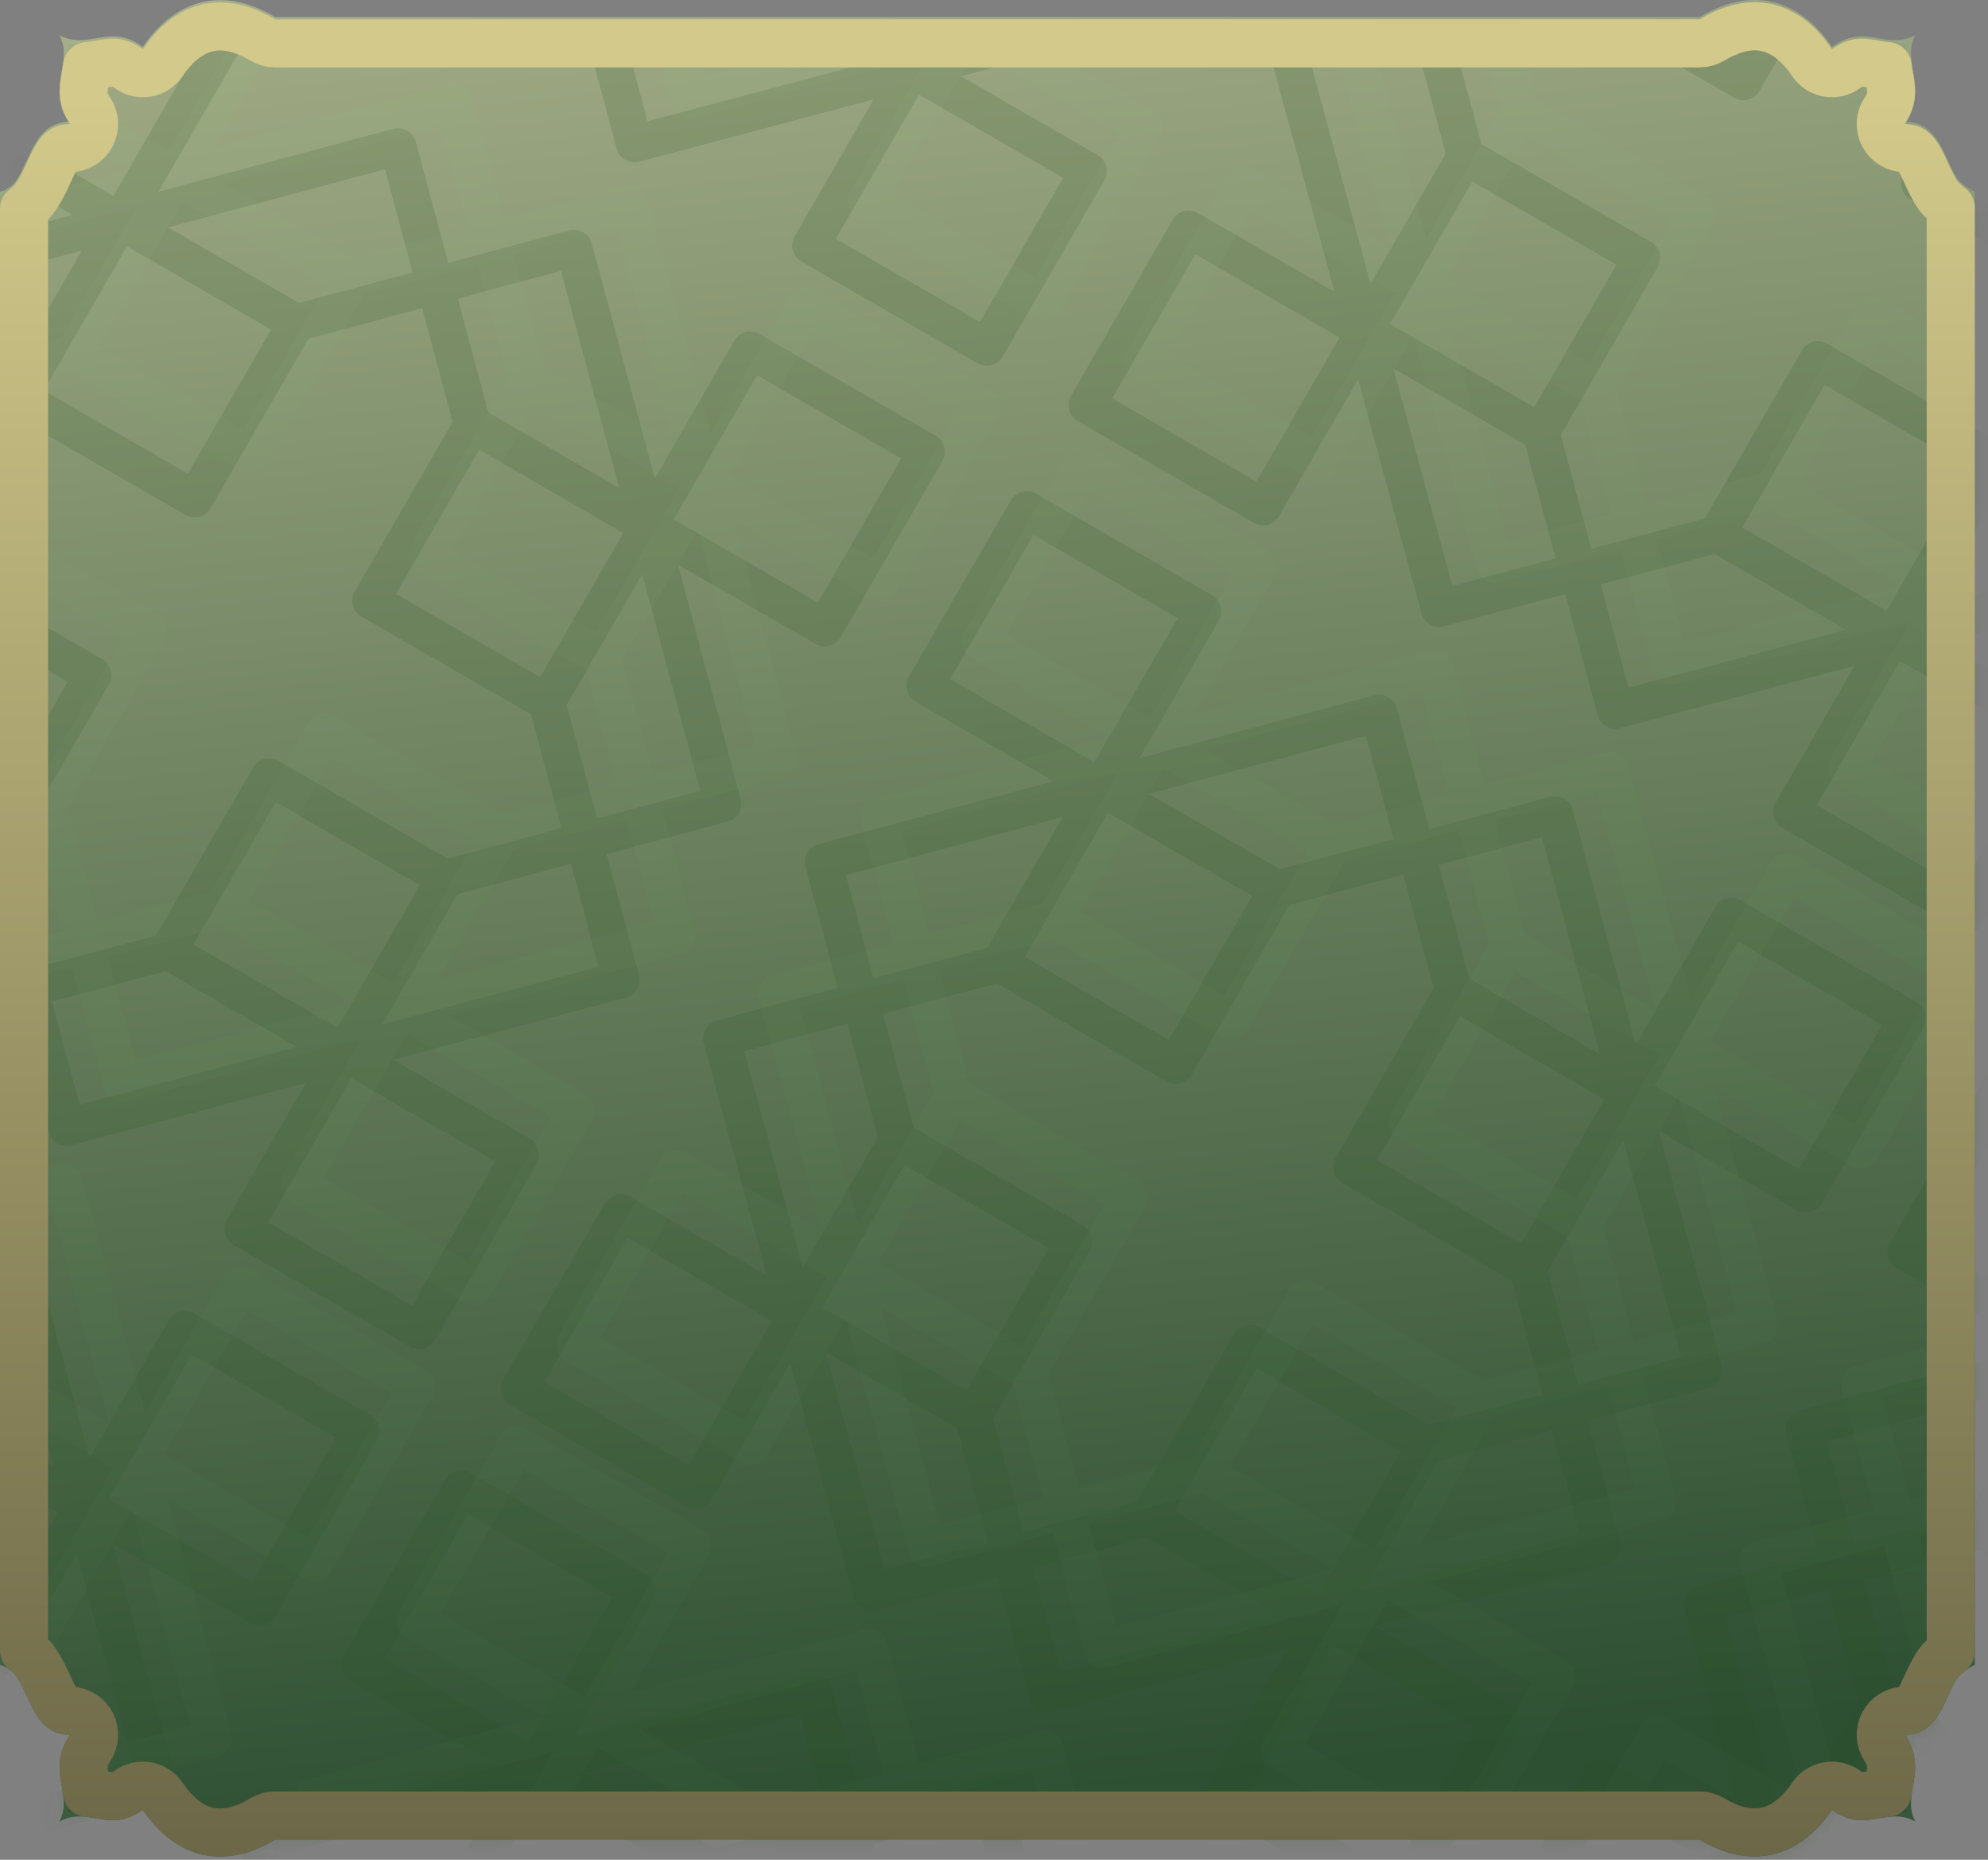 <svg width="124" height="116" viewBox="0 0 124 116" fill="none" xmlns="http://www.w3.org/2000/svg">
<rect x="0" y="0" width="124" height="116" fill="#808080" stroke="none"/>
<path d="M123.176 103.847C122.776 104.034 122.417 104.298 122.118 104.622C121.249 105.888 120.976 108.205 118.808 108.205C120.331 110.435 118.563 111.927 119.466 113.609C117.629 112.631 116.345 114.412 114.267 112.877C112.464 115.563 109.552 116.853 106.015 114.738H17.157C13.621 116.866 10.711 115.575 8.909 112.877C6.828 114.412 5.546 112.631 3.707 113.609C4.61 111.937 2.841 110.435 4.368 108.205C2.221 108.205 1.933 105.94 1.086 104.665C0.971 104.462 0.815 104.284 0.628 104.143C0.441 104.002 0.227 103.901 0 103.847V11.956C0.227 11.901 0.441 11.8 0.628 11.659C0.815 11.518 0.971 11.34 1.086 11.137C1.933 9.862 2.221 7.597 4.368 7.597C2.841 5.367 4.61 3.875 3.707 2.194C5.546 3.171 6.828 1.39 8.909 2.926C10.711 0.239 13.621 -1.051 17.157 1.064H106.015C109.552 -1.064 112.464 0.227 114.267 2.926C116.345 1.39 117.629 3.171 119.466 2.194C118.563 3.866 120.331 5.367 118.808 7.597C120.979 7.597 121.249 9.915 122.118 11.18C122.417 11.505 122.776 11.768 123.176 11.956V103.847Z" fill="url(#paint0_linear_12849_348)"/>
<path d="M119.163 111.383C119.054 112.007 118.943 112.643 119.16 113.299C118.435 113.038 117.783 113.15 117.162 113.257C117.085 113.27 117.008 113.283 116.932 113.295C116.53 113.36 116.137 113.405 115.72 113.344C115.307 113.284 114.861 113.118 114.361 112.749L114.227 112.65L114.135 112.788C113.248 114.11 112.098 115.074 110.748 115.455C109.402 115.835 107.835 115.641 106.097 114.602L106.059 114.579H106.015H17.157H17.113L17.076 114.602C15.338 115.648 13.771 115.844 12.426 115.464C11.078 115.084 9.928 114.116 9.041 112.788L8.949 112.65L8.815 112.749C8.314 113.118 7.868 113.284 7.454 113.344C7.037 113.405 6.644 113.36 6.243 113.295C6.166 113.283 6.09 113.27 6.012 113.257C5.391 113.15 4.739 113.038 4.013 113.299C4.229 112.646 4.119 112.012 4.011 111.389C3.993 111.289 3.976 111.19 3.96 111.091C3.825 110.245 3.769 109.361 4.499 108.295L4.669 108.046H4.368C3.861 108.046 3.472 107.913 3.158 107.7C2.841 107.485 2.591 107.182 2.374 106.83C2.164 106.489 1.991 106.11 1.816 105.729L1.798 105.69C1.62 105.302 1.439 104.912 1.221 104.582C1.095 104.362 0.926 104.169 0.724 104.016C0.553 103.888 0.362 103.79 0.159 103.726V12.076C0.362 12.013 0.553 11.914 0.724 11.786C0.926 11.633 1.095 11.44 1.221 11.22C1.439 10.89 1.62 10.5 1.798 10.112L1.816 10.073C1.991 9.692 2.164 9.313 2.374 8.972C2.591 8.62 2.841 8.317 3.158 8.102C3.472 7.889 3.861 7.756 4.368 7.756H4.669L4.499 7.508C3.769 6.441 3.825 5.559 3.96 4.715C3.976 4.616 3.993 4.517 4.01 4.418C4.119 3.795 4.23 3.159 4.013 2.503C4.739 2.764 5.391 2.652 6.012 2.546C6.09 2.532 6.166 2.519 6.243 2.507C6.644 2.442 7.037 2.397 7.454 2.458C7.868 2.518 8.314 2.684 8.815 3.053L8.948 3.152L9.041 3.014C9.927 1.693 11.077 0.728 12.426 0.347C13.771 -0.033 15.338 0.161 17.076 1.201L17.113 1.223H17.157H106.015H106.059L106.097 1.2C107.835 0.155 109.402 -0.042 110.748 0.338C112.097 0.719 113.248 1.686 114.135 3.014L114.227 3.152L114.361 3.053C114.861 2.684 115.307 2.518 115.72 2.458C116.137 2.397 116.53 2.442 116.932 2.507C117.008 2.519 117.085 2.532 117.162 2.546C117.782 2.652 118.434 2.764 119.159 2.503C118.943 3.156 119.054 3.791 119.162 4.415C119.18 4.514 119.197 4.613 119.213 4.711C119.349 5.557 119.405 6.441 118.677 7.508L118.507 7.756H118.808C119.32 7.756 119.713 7.892 120.029 8.11C120.348 8.33 120.599 8.638 120.816 8.996C121.019 9.332 121.189 9.701 121.359 10.073L121.395 10.153C121.576 10.546 121.761 10.941 121.987 11.27L121.993 11.279L122.001 11.288C122.291 11.602 122.635 11.862 123.017 12.055V103.747C122.635 103.94 122.291 104.2 122.001 104.514L121.993 104.523L121.987 104.532C121.761 104.862 121.576 105.256 121.395 105.65L121.359 105.729C121.188 106.1 121.018 106.47 120.815 106.806C120.597 107.164 120.347 107.473 120.028 107.692C119.711 107.91 119.319 108.046 118.808 108.046H118.507L118.677 108.294C119.405 109.361 119.349 110.243 119.213 111.087C119.197 111.186 119.18 111.284 119.163 111.383Z" stroke="#EBFFFF" stroke-opacity="0.05" stroke-width="0.317"/>
<g opacity="0.2">
<mask id="mask0_12849_348" style="mask-type:alpha" maskUnits="userSpaceOnUse" x="0" y="1" width="124" height="115">
<path d="M123.176 103.86C122.776 104.047 122.417 104.311 122.118 104.635C121.249 105.901 120.976 108.218 118.808 108.218C120.331 110.449 118.563 111.941 119.466 113.622C117.629 112.645 116.345 114.425 114.267 112.89C112.464 115.576 109.552 116.867 106.015 114.751H17.157C13.621 116.879 10.711 115.589 8.909 112.89C6.828 114.425 5.546 112.645 3.707 113.622C4.61 111.95 2.841 110.449 4.368 108.218C2.221 108.218 1.933 105.954 1.086 104.679C0.971 104.475 0.815 104.297 0.628 104.156C0.441 104.016 0.227 103.915 0 103.86L0 13.049C0.227 12.994 0.441 12.893 0.628 12.752C0.815 12.611 0.971 12.434 1.086 12.23C1.933 10.955 2.221 8.69 4.368 8.69C2.841 6.46 4.61 4.968 3.707 3.287C5.546 4.264 6.828 2.483 8.909 4.019C10.711 1.332 13.621 0.042 17.157 2.158H106.015C109.552 0.03 112.464 1.32 114.267 4.019C116.345 2.483 117.629 4.264 119.466 3.287C118.563 4.959 120.331 6.46 118.808 8.69C120.979 8.69 121.249 11.008 122.118 12.273C122.417 12.598 122.776 12.861 123.176 13.049V103.86Z" fill="url(#paint1_linear_12849_348)"/>
</mask>
<g mask="url(#mask0_12849_348)">
<g opacity="0.8">
<path d="M68.467 9.676L59.935 4.75L74.459 0.887C74.755 0.808 75.007 0.615 75.16 0.351C75.313 0.086 75.355 -0.229 75.276 -0.524L73.257 -8.069L80.806 -10.101C81.42 -10.266 81.784 -10.897 81.619 -11.511L77.701 -26.132L86.286 -21.184C86.836 -20.866 87.54 -21.055 87.858 -21.606L94.201 -32.593C94.519 -33.143 94.33 -33.847 93.779 -34.166L82.792 -40.509C82.242 -40.827 81.537 -40.638 81.219 -40.087L76.261 -31.5L72.333 -46.158C72.254 -46.453 72.061 -46.705 71.796 -46.858C71.531 -47.01 71.217 -47.052 70.922 -46.972L63.378 -44.947L61.355 -52.496C61.276 -52.791 61.083 -53.043 60.819 -53.195C60.554 -53.348 60.24 -53.389 59.945 -53.31L45.298 -49.383L50.254 -57.965C50.572 -58.516 50.383 -59.22 49.832 -59.538L38.845 -65.882C38.294 -66.2 37.59 -66.011 37.272 -65.46L30.929 -54.474C30.611 -53.922 30.8 -53.218 31.35 -52.9L39.934 -47.944L25.28 -44.015C24.985 -43.936 24.733 -43.742 24.581 -43.478C24.428 -43.214 24.387 -42.899 24.466 -42.604L26.492 -35.055L18.937 -33.028C18.641 -32.949 18.389 -32.755 18.237 -32.49C18.084 -32.225 18.044 -31.91 18.123 -31.615L22.046 -17.125L13.533 -22.04C12.982 -22.358 12.278 -22.169 11.96 -21.618L5.617 -10.632C5.299 -10.081 5.487 -9.376 6.038 -9.058L17.025 -2.715C17.576 -2.397 18.28 -2.586 18.598 -3.137L23.523 -11.668L27.476 2.932C27.559 3.237 27.757 3.481 28.012 3.628C28.267 3.775 28.578 3.825 28.885 3.743L36.439 1.723L38.462 9.272C38.544 9.579 38.743 9.824 38.999 9.971C39.253 10.118 39.564 10.168 39.87 10.087L54.498 6.196L49.564 14.742C49.246 15.293 49.435 15.996 49.986 16.314L60.972 22.658C61.523 22.976 62.227 22.787 62.545 22.236L68.888 11.249C69.207 10.698 69.018 9.994 68.467 9.676ZM72.753 -1.043L59.265 2.545L63.946 -5.563L71.033 -7.47L72.753 -1.043ZM79.096 -12.026L72.661 -10.294L70.766 -17.375L75.476 -25.533L79.096 -12.026ZM82.638 -37.939L91.63 -32.747L86.438 -23.754L77.442 -28.939L82.638 -37.939ZM70.406 -44.449L74.036 -30.907L65.876 -35.626L63.974 -42.723L70.406 -44.449ZM74.296 -28.096L69.109 -19.111L60.116 -24.303L65.308 -33.294L74.296 -28.096ZM59.429 -50.788L61.154 -44.35L54.062 -42.447L45.9 -47.16L59.429 -50.788ZM43.334 -45.981L52.327 -40.79L47.135 -31.797L38.143 -36.989L43.334 -45.981ZM33.499 -54.319L38.691 -63.311L47.683 -58.12L42.492 -49.127L33.499 -54.319ZM26.989 -42.089L40.523 -45.718L35.811 -37.556L28.716 -35.652L26.989 -42.089ZM17.179 -5.285L8.187 -10.477L13.379 -19.469L22.371 -14.278L17.179 -5.285L17.179 -5.285ZM24.299 -17.617L20.648 -31.103L27.088 -32.831L28.991 -25.743L24.299 -17.617ZM29.399 1.222L25.728 -12.34L33.942 -7.597L35.843 -0.502L29.399 1.222ZM25.517 -15.121L30.648 -24.008L39.64 -18.816L39.64 -18.816L34.509 -9.929L25.517 -15.121ZM40.389 7.566L38.664 1.127L45.75 -0.768L53.952 3.958L40.389 7.566ZM56.482 2.758L47.486 -2.426L52.621 -11.321L61.614 -6.129L56.482 2.758ZM63.349 -7.787L52.776 -13.892C52.225 -14.21 51.521 -14.021 51.203 -13.47L45.154 -2.993L38.068 -1.097L36.167 -8.193L42.211 -18.662C42.363 -18.926 42.405 -19.241 42.326 -19.536C42.246 -19.831 42.054 -20.082 41.789 -20.235L31.215 -26.34L29.313 -33.428L36.407 -35.332L46.981 -29.227C47.532 -28.909 48.236 -29.098 48.554 -29.648L54.659 -40.222L61.75 -42.126L63.651 -35.031L57.546 -24.457C57.228 -23.906 57.417 -23.202 57.968 -22.884L68.541 -16.779L70.437 -9.695L63.349 -7.787ZM61.126 20.087L52.134 14.896L57.326 5.903L66.318 11.095L61.126 20.087Z" fill="#254F22"/>
<path d="M33.049 71.021L24.517 66.095L39.041 62.232C39.337 62.153 39.589 61.96 39.742 61.695C39.895 61.431 39.937 61.116 39.858 60.821L37.838 53.276L45.388 51.244C46.002 51.078 46.365 50.447 46.201 49.834L42.282 35.212L50.867 40.161C51.418 40.479 52.121 40.289 52.439 39.739L58.782 28.752C59.101 28.201 58.912 27.497 58.361 27.179L47.374 20.836C46.823 20.518 46.119 20.707 45.801 21.258L40.843 29.845L36.915 15.187C36.836 14.892 36.643 14.64 36.378 14.487C36.113 14.335 35.799 14.293 35.504 14.373L27.96 16.397L25.937 8.849C25.858 8.554 25.665 8.302 25.4 8.15C25.136 7.997 24.822 7.956 24.526 8.034L9.88 11.962L14.835 3.38C15.153 2.829 14.965 2.124 14.414 1.806L3.427 -4.537C2.876 -4.855 2.172 -4.666 1.854 -4.115L-4.489 6.871C-4.807 7.422 -4.619 8.126 -4.068 8.444L4.516 13.4L-10.138 17.33C-10.433 17.409 -10.685 17.602 -10.838 17.867C-10.99 18.131 -11.031 18.446 -10.952 18.741L-8.927 26.29L-16.482 28.317C-16.777 28.396 -17.029 28.59 -17.181 28.855C-17.334 29.12 -17.375 29.435 -17.295 29.73L-13.372 44.22L-21.885 39.305C-22.436 38.987 -23.14 39.176 -23.458 39.727L-29.802 50.713C-30.12 51.264 -29.931 51.968 -29.38 52.286L-18.393 58.63C-17.843 58.948 -17.138 58.759 -16.82 58.208L-11.895 49.677L-7.942 64.277C-7.859 64.582 -7.661 64.826 -7.407 64.973C-7.151 65.12 -6.84 65.17 -6.533 65.088L1.021 63.068L3.044 70.617C3.126 70.924 3.325 71.169 3.58 71.316C3.835 71.463 4.146 71.513 4.452 71.432L19.079 67.541L14.146 76.086C13.828 76.637 14.017 77.341 14.567 77.659L25.554 84.003C26.105 84.321 26.809 84.132 27.127 83.581L33.47 72.594C33.789 72.043 33.6 71.339 33.049 71.021ZM37.334 60.302L23.847 63.89L28.528 55.782L35.614 53.874L37.334 60.302ZM43.678 49.319L37.243 51.051L35.348 43.97L40.058 35.811L43.678 49.319ZM47.22 23.406L56.212 28.598L51.02 37.591L42.024 32.406L47.22 23.406ZM34.988 16.895L38.618 30.438L30.457 25.719L28.556 18.622L34.988 16.895ZM38.878 33.249L33.69 42.234L24.698 37.042L29.889 28.051L38.878 33.249ZM24.011 10.557L25.735 16.994L18.644 18.898L10.482 14.185L24.011 10.557ZM7.916 15.364L16.909 20.555L11.717 29.547L2.725 24.356L7.916 15.364ZM-1.919 7.026L3.273 -1.967L12.265 3.225L7.073 12.217L-1.919 7.026ZM-8.429 19.256L5.105 15.627L0.393 23.788L-6.702 25.692L-8.429 19.256ZM-18.239 56.059L-27.231 50.868L-22.039 41.876L-13.047 47.067L-18.239 56.059L-18.239 56.059ZM-11.119 43.728L-14.77 30.242L-8.33 28.514L-6.428 35.602L-11.119 43.728ZM-6.019 62.566L-9.69 49.005L-1.476 53.748L0.425 60.843L-6.019 62.566ZM-9.901 46.224L-4.77 37.337L4.222 42.529L4.222 42.529L-0.909 51.416L-9.901 46.224ZM4.971 68.911L3.246 62.472L10.332 60.577L18.534 65.303L4.971 68.911ZM21.064 64.103L12.068 58.919L17.203 50.024L26.195 55.215L21.064 64.103ZM27.931 53.558L17.358 47.453C16.807 47.135 16.103 47.324 15.785 47.875L9.735 58.352L2.65 60.248L0.748 53.152L6.792 42.683C6.945 42.419 6.986 42.104 6.907 41.809C6.828 41.514 6.635 41.263 6.371 41.11L-4.203 35.005L-6.105 27.917L0.989 26.013L11.563 32.118C12.113 32.436 12.818 32.247 13.136 31.696L19.241 21.122L26.331 19.219L28.233 26.314L22.128 36.888C21.81 37.439 21.998 38.143 22.549 38.461L33.123 44.566L35.019 51.65L27.931 53.558ZM25.708 81.432L16.716 76.241L21.908 67.248L30.9 72.44L25.708 81.432Z" fill="#254F22"/>
<path d="M-2.217 132.103L-10.749 127.177L3.776 123.314C4.071 123.235 4.323 123.042 4.476 122.777C4.629 122.513 4.671 122.198 4.592 121.903L2.573 114.358L10.122 112.326C10.736 112.16 11.1 111.529 10.935 110.915L7.017 96.294L15.602 101.243C16.152 101.56 16.856 101.371 17.174 100.821L23.517 89.834C23.835 89.283 23.646 88.579 23.095 88.261L12.109 81.918C11.558 81.6 10.854 81.789 10.536 82.34L5.578 90.927L1.649 76.269C1.57 75.974 1.377 75.722 1.112 75.569C0.848 75.417 0.533 75.375 0.238 75.454L-7.306 77.479L-9.329 69.931C-9.408 69.636 -9.601 69.384 -9.865 69.231C-10.13 69.079 -10.444 69.037 -10.739 69.116L-25.385 73.044L-20.43 64.461C-20.112 63.91 -20.301 63.206 -20.852 62.888L-31.839 56.545C-32.389 56.227 -33.094 56.416 -33.412 56.967L-39.755 67.953C-40.073 68.504 -39.884 69.208 -39.333 69.526L-30.749 74.482L-45.404 78.412C-45.699 78.491 -45.95 78.684 -46.103 78.949C-46.256 79.213 -46.297 79.528 -46.218 79.823L-44.192 87.371L-51.747 89.399C-52.043 89.478 -52.294 89.672 -52.447 89.937C-52.599 90.202 -52.64 90.517 -52.56 90.812L-48.638 105.302L-57.151 100.387C-57.702 100.069 -58.406 100.258 -58.724 100.809L-65.067 111.795C-65.385 112.346 -65.196 113.05 -64.646 113.368L-53.659 119.712C-53.108 120.029 -52.404 119.841 -52.086 119.29L-47.16 110.759L-43.208 125.358C-43.125 125.664 -42.927 125.908 -42.672 126.055C-42.417 126.202 -42.106 126.252 -41.799 126.17L-34.245 124.149L-32.222 131.699C-32.139 132.006 -31.94 132.251 -31.685 132.398C-31.43 132.545 -31.12 132.595 -30.813 132.514L-16.186 128.623L-21.12 137.168C-21.438 137.719 -21.249 138.423 -20.698 138.741L-9.712 145.085C-9.161 145.403 -8.457 145.214 -8.139 144.663L-1.795 133.676C-1.477 133.125 -1.666 132.421 -2.217 132.103ZM2.069 121.384L-11.419 124.972L-6.738 116.864L0.349 114.956L2.069 121.384ZM8.413 110.401L1.977 112.133L0.082 105.052L4.792 96.893L8.413 110.401ZM11.954 84.488L20.947 89.68L15.755 98.673L6.759 93.488L11.954 84.488ZM-0.277 77.977L3.352 91.52L-4.808 86.801L-6.71 79.704L-0.277 77.977ZM3.612 94.331L-1.575 103.316L-10.567 98.124L-5.376 89.133L3.612 94.331ZM-11.255 71.639L-9.53 78.076L-16.622 79.98L-24.784 75.267L-11.255 71.639ZM-27.349 76.445L-18.357 81.637L-23.549 90.629L-32.541 85.438L-27.349 76.445ZM-37.184 68.108L-31.993 59.115L-23.001 64.307L-28.192 73.299L-37.184 68.108ZM-43.695 80.338L-30.161 76.709L-34.873 84.87L-41.968 86.774L-43.695 80.338ZM-53.505 117.141L-62.497 111.95L-57.305 102.957L-48.313 108.149L-53.505 117.141L-53.505 117.141ZM-46.385 104.81L-50.036 91.324L-43.595 89.596L-41.693 96.684L-46.385 104.81ZM-41.285 123.648L-44.956 110.087L-36.742 114.829L-34.841 121.925L-41.285 123.648ZM-45.167 107.306L-40.036 98.419L-31.044 103.61L-31.044 103.611L-36.175 112.498L-45.167 107.306ZM-30.295 129.992L-32.02 123.554L-24.934 121.659L-16.732 126.385L-30.295 129.992ZM-14.201 125.185L-23.198 120.001L-18.062 111.106L-9.07 116.297L-14.201 125.185ZM-7.335 114.64L-17.908 108.535C-18.459 108.217 -19.163 108.406 -19.481 108.957L-25.53 119.434L-32.616 121.33L-34.517 114.233L-28.473 103.765C-28.32 103.5 -28.279 103.186 -28.358 102.891C-28.437 102.596 -28.63 102.345 -28.895 102.192L-39.469 96.087L-41.371 88.999L-34.276 87.095L-23.703 93.2C-23.152 93.518 -22.448 93.329 -22.13 92.778L-16.025 82.204L-8.934 80.301L-7.033 87.396L-13.138 97.97C-13.456 98.521 -13.267 99.225 -12.716 99.543L-2.143 105.648L-0.247 112.732L-7.335 114.64ZM-9.557 142.514L-18.55 137.322L-13.358 128.33L-4.366 133.522L-9.557 142.514Z" fill="#254F22"/>
<path d="M129.654 45.003L121.122 40.077L135.646 36.214C135.942 36.135 136.194 35.942 136.347 35.677C136.5 35.413 136.542 35.098 136.463 34.803L134.444 27.258L141.993 25.226C142.607 25.061 142.971 24.43 142.806 23.816L138.888 9.195L147.473 14.143C148.023 14.461 148.727 14.271 149.044 13.721L155.388 2.734C155.706 2.183 155.517 1.479 154.966 1.161L143.979 -5.182C143.429 -5.5 142.724 -5.311 142.406 -4.76L137.448 3.827L133.52 -10.831C133.441 -11.126 133.248 -11.378 132.983 -11.531C132.718 -11.683 132.404 -11.725 132.109 -11.645L124.565 -9.621L122.542 -17.169C122.463 -17.464 122.27 -17.716 122.006 -17.869C121.741 -18.021 121.427 -18.062 121.132 -17.983L106.485 -14.056L111.441 -22.639C111.759 -23.189 111.57 -23.893 111.019 -24.212L100.032 -30.555C99.481 -30.873 98.777 -30.684 98.459 -30.133L92.116 -19.147C91.798 -18.596 91.987 -17.892 92.537 -17.573L101.121 -12.618L86.467 -8.688C86.172 -8.609 85.92 -8.416 85.768 -8.151C85.615 -7.887 85.574 -7.572 85.653 -7.277L87.679 0.271L80.124 2.299C79.828 2.378 79.576 2.572 79.424 2.837C79.271 3.102 79.231 3.417 79.31 3.712L83.233 18.202L74.72 13.287C74.169 12.969 73.465 13.158 73.147 13.709L66.804 24.695C66.486 25.246 66.674 25.951 67.225 26.268L78.212 32.612C78.763 32.93 79.467 32.741 79.785 32.19L84.71 23.659L88.663 38.259C88.746 38.564 88.944 38.808 89.199 38.955C89.454 39.102 89.765 39.152 90.072 39.07L97.626 37.05L99.649 44.599C99.731 44.906 99.93 45.151 100.186 45.298C100.44 45.445 100.751 45.495 101.058 45.414L115.685 41.523L110.751 50.068C110.433 50.619 110.622 51.323 111.173 51.641L122.159 57.985C122.71 58.303 123.414 58.114 123.732 57.563L130.076 46.576C130.394 46.025 130.205 45.321 129.654 45.003ZM133.94 34.284L120.452 37.872L125.133 29.764L132.22 27.857L133.94 34.284ZM140.283 23.301L133.848 25.033L131.953 17.952L136.663 9.793L140.283 23.301ZM143.825 -2.612L152.818 2.58L147.625 11.573L138.629 6.388L143.825 -2.612ZM131.594 -9.122L135.223 4.42L127.063 -0.299L125.161 -7.396L131.594 -9.122ZM135.483 7.231L130.296 16.216L121.303 11.024L126.495 2.033L135.483 7.231ZM120.616 -15.461L122.341 -9.023L115.249 -7.12L107.087 -11.833L120.616 -15.461ZM104.522 -10.655L113.514 -5.463L108.322 3.529L99.33 -1.662L104.522 -10.655ZM94.686 -18.992L99.878 -27.985L108.87 -22.793L103.679 -13.8L94.686 -18.992ZM88.176 -6.762L101.71 -10.391L96.998 -2.23L89.903 -0.325L88.176 -6.762ZM78.366 30.041L69.374 24.85L74.566 15.857L83.558 21.049L78.366 30.041L78.366 30.041ZM85.486 17.71L81.835 4.224L88.275 2.496L90.177 9.584L85.486 17.71ZM90.586 36.548L86.915 22.987L95.129 27.73L97.03 34.825L90.586 36.548ZM86.704 20.206L91.835 11.319L100.827 16.511L100.827 16.511L95.696 25.398L86.704 20.206ZM101.576 42.893L99.851 36.454L106.937 34.559L115.139 39.285L101.576 42.893ZM117.669 38.085L108.673 32.901L113.808 24.006L122.801 29.198L117.669 38.085ZM124.536 27.54L113.963 21.435C113.412 21.117 112.708 21.306 112.39 21.857L106.341 32.334L99.255 34.23L97.354 27.134L103.398 16.665C103.55 16.401 103.592 16.086 103.513 15.791C103.433 15.496 103.241 15.245 102.976 15.092L92.402 8.987L90.5 1.899L97.594 -0.005L108.168 6.1C108.719 6.418 109.423 6.229 109.741 5.678L115.846 -4.896L122.937 -6.799L124.838 0.296L118.733 10.87C118.415 11.421 118.604 12.125 119.155 12.443L129.728 18.548L131.624 25.632L124.536 27.54ZM122.313 55.414L113.321 50.223L118.513 41.23L127.505 46.422L122.313 55.414Z" fill="#254F22"/>
<path d="M94.237 106.348L85.705 101.422L100.229 97.559C100.525 97.48 100.777 97.287 100.93 97.022C101.083 96.758 101.125 96.443 101.046 96.148L99.026 88.603L106.576 86.571C107.19 86.406 107.553 85.775 107.389 85.16L103.47 70.54L112.055 75.488C112.606 75.806 113.309 75.617 113.627 75.066L119.97 64.079C120.289 63.529 120.1 62.824 119.549 62.506L108.562 56.163C108.011 55.845 107.307 56.034 106.989 56.585L102.031 65.172L98.103 50.514C98.024 50.219 97.831 49.967 97.566 49.814C97.301 49.662 96.987 49.62 96.692 49.7L89.148 51.724L87.125 44.176C87.046 43.881 86.853 43.629 86.588 43.477C86.324 43.324 86.01 43.283 85.714 43.361L71.068 47.289L76.023 38.707C76.341 38.156 76.153 37.452 75.602 37.133L64.615 30.79C64.064 30.472 63.36 30.661 63.042 31.212L56.699 42.199C56.381 42.749 56.569 43.453 57.12 43.772L65.704 48.727L51.05 52.657C50.755 52.736 50.503 52.929 50.35 53.194C50.198 53.458 50.157 53.773 50.236 54.068L52.261 61.617L44.706 63.644C44.411 63.723 44.159 63.917 44.007 64.182C43.854 64.447 43.813 64.762 43.893 65.057L47.816 79.547L39.303 74.632C38.752 74.314 38.048 74.503 37.73 75.054L31.387 86.04C31.068 86.591 31.257 87.296 31.808 87.614L42.795 93.957C43.346 94.275 44.05 94.086 44.368 93.535L49.293 85.004L53.246 99.604C53.329 99.909 53.527 100.153 53.782 100.3C54.036 100.447 54.348 100.497 54.655 100.415L62.209 98.395L64.232 105.944C64.314 106.251 64.513 106.496 64.769 106.643C65.023 106.79 65.334 106.84 65.64 106.759L80.267 102.868L75.334 111.413C75.016 111.964 75.204 112.668 75.755 112.986L86.742 119.33C87.293 119.648 87.997 119.459 88.315 118.908L94.658 107.921C94.977 107.37 94.788 106.666 94.237 106.348ZM98.522 95.629L85.035 99.217L89.716 91.109L96.802 89.201L98.522 95.629ZM104.866 84.646L98.431 86.378L96.536 79.297L101.246 71.138L104.866 84.646ZM108.408 58.733L117.4 63.925L112.208 72.918L103.212 67.733L108.408 58.733ZM96.176 52.223L99.806 65.765L91.645 61.046L89.744 53.949L96.176 52.223ZM100.066 68.576L94.878 77.561L85.886 72.369L91.077 63.378L100.066 68.576ZM85.199 45.884L86.923 52.322L79.832 54.225L71.67 49.512L85.199 45.884ZM69.104 50.691L78.097 55.882L72.905 64.874L63.913 59.683L69.104 50.691ZM59.269 42.353L64.461 33.361L73.453 38.552L68.261 47.544L59.269 42.353ZM52.758 54.583L66.293 50.954L61.581 59.115L54.486 61.02L52.758 54.583ZM42.949 91.386L33.957 86.195L39.149 77.203L48.141 82.394L42.949 91.386L42.949 91.386ZM50.069 79.055L46.418 65.569L52.858 63.841L54.76 70.929L50.069 79.055ZM55.169 97.894L51.498 84.332L59.712 89.075L61.613 96.17L55.169 97.894ZM51.287 81.551L56.418 72.664L65.409 77.856L65.41 77.856L60.279 86.743L51.287 81.551ZM66.159 104.238L64.434 97.799L71.52 95.904L79.722 100.63L66.159 104.238ZM82.252 99.43L73.255 94.246L78.391 85.351L87.383 90.543L82.252 99.43ZM89.119 88.885L78.546 82.78C77.995 82.462 77.291 82.651 76.973 83.202L70.923 93.679L63.838 95.575L61.936 88.479L67.98 78.01C68.133 77.746 68.174 77.431 68.096 77.136C68.016 76.841 67.823 76.59 67.559 76.437L56.985 70.332L55.083 63.244L62.177 61.34L72.751 67.445C73.301 67.763 74.006 67.574 74.324 67.023L80.429 56.449L87.519 54.546L89.421 61.641L83.316 72.215C82.998 72.766 83.186 73.47 83.737 73.788L94.311 79.893L96.207 86.977L89.119 88.885ZM86.896 116.759L77.904 111.568L83.096 102.575L92.088 107.767L86.896 116.759Z" fill="#254F22"/>
<path d="M155.423 141.673L146.89 136.747L161.415 132.884C161.71 132.805 161.962 132.612 162.115 132.348C162.269 132.083 162.31 131.768 162.231 131.473L160.212 123.928L167.761 121.896C168.375 121.731 168.739 121.1 168.574 120.486L164.656 105.865L173.241 110.813C173.791 111.131 174.495 110.942 174.813 110.391L181.156 99.404C181.474 98.854 181.285 98.15 180.735 97.832L169.748 91.488C169.197 91.17 168.493 91.359 168.175 91.91L163.217 100.497L159.288 85.839C159.209 85.544 159.016 85.292 158.751 85.139C158.487 84.987 158.172 84.945 157.877 85.025L150.333 87.049L148.311 79.501C148.231 79.206 148.039 78.954 147.774 78.802C147.509 78.649 147.195 78.608 146.9 78.687L132.254 82.614L137.209 74.032C137.527 73.481 137.338 72.777 136.787 72.459L125.8 66.115C125.25 65.797 124.546 65.986 124.227 66.537L117.884 77.524C117.566 78.075 117.755 78.779 118.306 79.097L126.89 84.052L112.235 87.982C111.94 88.061 111.689 88.254 111.536 88.519C111.383 88.784 111.342 89.098 111.421 89.393L113.447 96.942L105.892 98.969C105.597 99.048 105.345 99.242 105.192 99.507C105.04 99.772 104.999 100.087 105.079 100.382L109.002 114.872L100.488 109.957C99.938 109.639 99.233 109.828 98.915 110.379L92.572 121.366C92.254 121.917 92.443 122.621 92.993 122.939L103.98 129.282C104.531 129.6 105.235 129.411 105.553 128.86L110.479 120.329L114.431 134.929C114.514 135.235 114.713 135.478 114.967 135.625C115.222 135.772 115.533 135.823 115.84 135.74L123.394 133.72L125.417 141.269C125.5 141.576 125.699 141.821 125.954 141.968C126.209 142.115 126.519 142.166 126.826 142.084L141.453 138.193L136.519 146.739C136.201 147.289 136.39 147.994 136.941 148.312L147.928 154.655C148.479 154.973 149.183 154.784 149.501 154.233L155.844 143.247C156.162 142.696 155.974 141.991 155.423 141.673ZM159.708 130.954L146.22 134.542L150.901 126.434L157.988 124.527L159.708 130.954ZM166.052 119.971L159.616 121.703L157.721 114.622L162.432 106.464L166.052 119.971ZM169.594 94.058L178.586 99.25L173.394 108.243L164.398 103.058L169.594 94.058ZM157.362 87.548L160.991 101.09L152.831 96.371L150.929 89.274L157.362 87.548ZM161.251 103.901L156.064 112.886L147.072 107.694L152.263 98.703L161.251 103.901ZM146.384 81.21L148.109 87.647L141.018 89.55L132.855 84.838L146.384 81.21ZM130.29 86.016L139.282 91.207L134.09 100.2L125.098 95.008L130.29 86.016ZM120.455 77.678L125.646 68.686L134.639 73.877L129.447 82.87L120.455 77.678ZM113.944 89.908L127.478 86.279L122.766 94.441L115.671 96.345L113.944 89.908ZM104.135 126.712L95.142 121.52L100.334 112.528L109.326 117.719L104.135 126.712L104.135 126.712ZM111.254 114.38L107.603 100.894L114.044 99.166L115.946 106.254L111.254 114.38ZM116.355 133.219L112.683 119.657L120.897 124.4L122.798 131.495L116.355 133.219ZM112.472 116.876L117.603 107.989L126.595 113.181L126.596 113.181L121.465 122.068L112.472 116.876ZM127.345 139.563L125.619 133.124L132.705 131.229L140.907 135.955L127.345 139.563ZM143.438 134.755L134.441 129.571L139.577 120.676L148.569 125.868L143.438 134.755ZM150.304 124.21L139.731 118.105C139.18 117.787 138.476 117.976 138.158 118.527L132.109 129.004L125.023 130.9L123.122 123.804L129.166 113.335C129.319 113.071 129.36 112.757 129.281 112.461C129.202 112.166 129.009 111.915 128.744 111.762L118.17 105.657L116.268 98.569L123.363 96.665L133.936 102.77C134.487 103.088 135.191 102.899 135.509 102.349L141.614 91.775L148.705 89.871L150.606 96.966L144.501 107.54C144.183 108.091 144.372 108.795 144.923 109.113L155.496 115.218L157.392 122.302L150.304 124.21ZM148.082 152.084L139.09 146.893L144.281 137.9L153.273 143.092L148.082 152.084Z" fill="#254F22"/>
<path d="M58.972 167.43L50.439 162.504L64.964 158.641C65.259 158.562 65.511 158.369 65.665 158.104C65.818 157.84 65.859 157.525 65.78 157.23L63.761 149.685L71.311 147.653C71.924 147.487 72.288 146.856 72.124 146.242L68.205 131.621L76.79 136.57C77.34 136.887 78.044 136.698 78.362 136.148L84.705 125.161C85.023 124.61 84.834 123.906 84.284 123.588L73.297 117.245C72.746 116.927 72.042 117.116 71.724 117.666L66.766 126.254L62.837 111.595C62.758 111.301 62.565 111.049 62.3 110.896C62.036 110.744 61.721 110.702 61.426 110.781L53.882 112.806L51.86 105.258C51.78 104.963 51.588 104.711 51.323 104.558C51.058 104.406 50.744 104.364 50.449 104.443L35.803 108.371L40.758 99.788C41.076 99.237 40.887 98.533 40.337 98.215L29.349 91.872C28.799 91.554 28.095 91.743 27.776 92.293L21.433 103.28C21.115 103.831 21.304 104.535 21.855 104.853L30.439 109.809L15.784 113.739C15.489 113.818 15.238 114.011 15.085 114.276C14.932 114.54 14.891 114.855 14.97 115.15L16.996 122.698L9.441 124.726C9.146 124.805 8.894 124.999 8.741 125.264C8.589 125.529 8.548 125.844 8.628 126.139L12.551 140.629L4.037 135.714C3.487 135.396 2.782 135.585 2.464 136.135L-3.879 147.122C-4.197 147.673 -4.008 148.377 -3.457 148.695L7.529 155.038C8.08 155.356 8.784 155.168 9.102 154.617L14.028 146.086L17.98 160.685C18.063 160.991 18.262 161.235 18.516 161.382C18.771 161.529 19.082 161.579 19.39 161.497L26.944 159.476L28.966 167.026C29.049 167.333 29.248 167.578 29.503 167.725C29.758 167.872 30.068 167.922 30.375 167.841L45.002 163.95L40.068 172.495C39.75 173.046 39.939 173.75 40.49 174.068L51.477 180.411C52.028 180.73 52.732 180.541 53.05 179.99L59.393 169.003C59.711 168.452 59.523 167.748 58.972 167.43ZM63.257 156.711L49.769 160.299L54.45 152.191L61.537 150.283L63.257 156.711ZM69.601 145.728L63.166 147.46L61.27 140.379L65.981 132.22L69.601 145.728ZM73.143 119.815L82.135 125.007L76.943 134L67.947 128.815L73.143 119.815ZM60.911 113.304L64.54 126.847L56.38 122.128L54.479 115.031L60.911 113.304ZM64.8 129.658L59.613 138.643L50.621 133.451L55.812 124.46L64.8 129.658ZM49.933 106.966L51.658 113.403L44.567 115.307L36.404 110.594L49.933 106.966ZM33.839 111.772L42.831 116.964L37.639 125.956L28.647 120.765L33.839 111.772ZM24.004 103.435L29.195 94.442L38.188 99.634L32.996 108.626L24.004 103.435ZM17.493 115.665L31.027 112.036L26.315 120.197L19.22 122.101L17.493 115.665ZM7.684 152.468L-1.308 147.277L3.883 138.284L12.876 143.476L7.684 152.468L7.684 152.468ZM14.803 140.137L11.152 126.651L17.593 124.923L19.495 132.011L14.803 140.137ZM19.904 158.975L16.232 145.414L24.446 150.156L26.347 157.252L19.904 158.975ZM16.021 142.633L21.152 133.746L30.144 138.937L30.145 138.938L25.014 147.825L16.021 142.633ZM30.894 165.319L29.169 158.881L36.254 156.986L44.456 161.712L30.894 165.319ZM46.987 160.512L37.99 155.328L43.126 146.433L52.118 151.624L46.987 160.512ZM53.853 149.967L43.28 143.862C42.729 143.544 42.025 143.733 41.707 144.284L35.658 154.761L28.573 156.657L26.671 149.56L32.715 139.092C32.868 138.827 32.909 138.513 32.83 138.218C32.751 137.923 32.558 137.672 32.294 137.519L21.72 131.414L19.817 124.326L26.912 122.422L37.485 128.527C38.036 128.845 38.74 128.656 39.058 128.105L45.163 117.531L52.254 115.628L54.155 122.723L48.05 133.297C47.732 133.848 47.921 134.552 48.472 134.87L59.045 140.974L60.941 148.059L53.853 149.967ZM51.631 177.841L42.639 172.649L47.83 163.657L56.822 168.849L51.631 177.841Z" fill="#254F22"/>
</g>
<g opacity="0.1">
<path d="M71.93 6.906L63.398 1.98L77.922 -1.883C78.218 -1.962 78.47 -2.155 78.623 -2.42C78.776 -2.684 78.818 -2.999 78.739 -3.294L76.719 -10.839L84.269 -12.871C84.882 -13.037 85.246 -13.668 85.082 -14.281L81.163 -28.902L89.748 -23.954C90.299 -23.636 91.002 -23.825 91.32 -24.376L97.663 -35.363C97.981 -35.913 97.793 -36.618 97.242 -36.936L86.255 -43.279C85.704 -43.597 85 -43.408 84.682 -42.857L79.724 -34.27L75.796 -48.928C75.716 -49.223 75.523 -49.475 75.259 -49.628C74.994 -49.78 74.68 -49.822 74.385 -49.742L66.841 -47.718L64.818 -55.266C64.739 -55.561 64.546 -55.813 64.281 -55.965C64.017 -56.118 63.702 -56.159 63.407 -56.081L48.761 -52.153L53.716 -60.735C54.034 -61.286 53.846 -61.99 53.295 -62.308L42.308 -68.652C41.757 -68.97 41.053 -68.781 40.735 -68.23L34.392 -57.243C34.074 -56.693 34.262 -55.989 34.813 -55.67L43.397 -50.715L28.743 -46.785C28.448 -46.706 28.196 -46.513 28.043 -46.248C27.891 -45.984 27.849 -45.669 27.929 -45.374L29.954 -37.825L22.399 -35.798C22.104 -35.719 21.852 -35.525 21.7 -35.26C21.547 -34.995 21.506 -34.68 21.586 -34.385L25.509 -19.895L16.996 -24.81C16.445 -25.128 15.741 -24.939 15.423 -24.388L9.079 -13.402C8.761 -12.851 8.95 -12.146 9.501 -11.829L20.488 -5.485C21.038 -5.167 21.743 -5.356 22.061 -5.907L26.986 -14.438L30.939 0.162C31.021 0.467 31.22 0.711 31.474 0.858C31.729 1.005 32.041 1.055 32.348 0.973L39.902 -1.047L41.925 6.502C42.007 6.809 42.206 7.054 42.461 7.201C42.716 7.348 43.027 7.398 43.333 7.317L57.96 3.426L53.027 11.972C52.709 12.522 52.897 13.226 53.448 13.544L64.435 19.888C64.986 20.206 65.69 20.017 66.008 19.466L72.351 8.479C72.669 7.928 72.481 7.224 71.93 6.906ZM76.215 -3.813L62.728 -0.225L67.409 -8.333L74.495 -10.24L76.215 -3.813ZM82.559 -14.796L76.124 -13.064L74.229 -20.145L78.939 -28.303L82.559 -14.796ZM86.101 -40.709L95.093 -35.517L89.901 -26.524L80.905 -31.709L86.101 -40.709ZM73.869 -47.219L77.499 -33.677L69.338 -38.396L67.437 -45.493L73.869 -47.219ZM77.759 -30.866L72.571 -21.881L63.579 -27.073L68.77 -36.064L77.759 -30.866ZM62.892 -53.557L64.616 -47.12L57.525 -45.217L49.363 -49.93L62.892 -53.557ZM46.797 -48.752L55.789 -43.56L50.598 -34.568L41.605 -39.759L46.797 -48.752ZM36.962 -57.089L42.154 -66.081L51.146 -60.89L45.954 -51.898L36.962 -57.089ZM30.451 -44.859L43.986 -48.488L39.273 -40.327L32.179 -38.422L30.451 -44.859ZM20.642 -8.056L11.65 -13.247L16.841 -22.239L25.834 -17.048L20.642 -8.055L20.642 -8.056ZM27.762 -20.387L24.111 -33.873L30.551 -35.601L32.453 -28.513L27.762 -20.387ZM32.862 -1.548L29.19 -15.11L37.405 -10.367L39.306 -3.272L32.862 -1.548ZM28.98 -17.891L34.111 -26.778L43.102 -21.586L43.103 -21.586L37.972 -12.699L28.98 -17.891ZM43.852 4.796L42.127 -1.643L49.212 -3.538L57.414 1.188L43.852 4.796ZM59.945 -0.012L50.948 -5.196L56.084 -14.091L65.076 -8.899L59.945 -0.012ZM66.812 -10.557L56.239 -16.662C55.688 -16.98 54.983 -16.791 54.666 -16.24L48.616 -5.763L41.531 -3.867L39.629 -10.963L45.673 -21.432C45.826 -21.696 45.867 -22.011 45.788 -22.306C45.709 -22.601 45.516 -22.852 45.252 -23.005L34.678 -29.11L32.776 -36.198L39.87 -38.102L50.444 -31.997C50.994 -31.679 51.699 -31.868 52.017 -32.419L58.121 -42.993L65.212 -44.896L67.113 -37.801L61.009 -27.227C60.691 -26.676 60.879 -25.972 61.43 -25.654L72.004 -19.549L73.9 -12.465L66.812 -10.557ZM64.589 17.317L55.597 12.126L60.788 3.133L69.781 8.325L64.589 17.317Z" fill="#72F56B"/>
<path d="M71.93 6.906L63.398 1.98L77.922 -1.883C78.218 -1.962 78.47 -2.155 78.623 -2.42C78.776 -2.684 78.818 -2.999 78.739 -3.294L76.719 -10.839L84.269 -12.871C84.882 -13.037 85.246 -13.668 85.082 -14.281L81.163 -28.902L89.748 -23.954C90.299 -23.636 91.002 -23.825 91.32 -24.376L97.663 -35.363C97.981 -35.913 97.793 -36.618 97.242 -36.936L86.255 -43.279C85.704 -43.597 85 -43.408 84.682 -42.857L79.724 -34.27L75.796 -48.928C75.716 -49.223 75.523 -49.475 75.259 -49.628C74.994 -49.78 74.68 -49.822 74.385 -49.742L66.841 -47.718L64.818 -55.266C64.739 -55.561 64.546 -55.813 64.281 -55.965C64.017 -56.118 63.702 -56.159 63.407 -56.081L48.761 -52.153L53.716 -60.735C54.034 -61.286 53.846 -61.99 53.295 -62.308L42.308 -68.652C41.757 -68.97 41.053 -68.781 40.735 -68.23L34.392 -57.243C34.074 -56.693 34.262 -55.989 34.813 -55.67L43.397 -50.715L28.743 -46.785C28.448 -46.706 28.196 -46.513 28.043 -46.248C27.891 -45.984 27.849 -45.669 27.929 -45.374L29.954 -37.825L22.399 -35.798C22.104 -35.719 21.852 -35.525 21.7 -35.26C21.547 -34.995 21.506 -34.68 21.586 -34.385L25.509 -19.895L16.996 -24.81C16.445 -25.128 15.741 -24.939 15.423 -24.388L9.079 -13.402C8.761 -12.851 8.95 -12.146 9.501 -11.829L20.488 -5.485C21.038 -5.167 21.743 -5.356 22.061 -5.907L26.986 -14.438L30.939 0.162C31.021 0.467 31.22 0.711 31.474 0.858C31.729 1.005 32.041 1.055 32.348 0.973L39.902 -1.047L41.925 6.502C42.007 6.809 42.206 7.054 42.461 7.201C42.716 7.348 43.027 7.398 43.333 7.317L57.96 3.426L53.027 11.972C52.709 12.522 52.897 13.226 53.448 13.544L64.435 19.888C64.986 20.206 65.69 20.017 66.008 19.466L72.351 8.479C72.669 7.928 72.481 7.224 71.93 6.906ZM76.215 -3.813L62.728 -0.225L67.409 -8.333L74.495 -10.24L76.215 -3.813ZM82.559 -14.796L76.124 -13.064L74.229 -20.145L78.939 -28.303L82.559 -14.796ZM86.101 -40.709L95.093 -35.517L89.901 -26.524L80.905 -31.709L86.101 -40.709ZM73.869 -47.219L77.499 -33.677L69.338 -38.396L67.437 -45.493L73.869 -47.219ZM77.759 -30.866L72.571 -21.881L63.579 -27.073L68.77 -36.064L77.759 -30.866ZM62.892 -53.557L64.616 -47.12L57.525 -45.217L49.363 -49.93L62.892 -53.557ZM46.797 -48.752L55.789 -43.56L50.598 -34.568L41.605 -39.759L46.797 -48.752ZM36.962 -57.089L42.154 -66.081L51.146 -60.89L45.954 -51.898L36.962 -57.089ZM30.451 -44.859L43.986 -48.488L39.273 -40.327L32.179 -38.422L30.451 -44.859ZM20.642 -8.056L11.65 -13.247L16.841 -22.239L25.834 -17.048L20.642 -8.055L20.642 -8.056ZM27.762 -20.387L24.111 -33.873L30.551 -35.601L32.453 -28.513L27.762 -20.387ZM32.862 -1.548L29.19 -15.11L37.405 -10.367L39.306 -3.272L32.862 -1.548ZM28.98 -17.891L34.111 -26.778L43.102 -21.586L43.103 -21.586L37.972 -12.699L28.98 -17.891ZM43.852 4.796L42.127 -1.643L49.212 -3.538L57.414 1.188L43.852 4.796ZM59.945 -0.012L50.948 -5.196L56.084 -14.091L65.076 -8.899L59.945 -0.012ZM66.812 -10.557L56.239 -16.662C55.688 -16.98 54.983 -16.791 54.666 -16.24L48.616 -5.763L41.531 -3.867L39.629 -10.963L45.673 -21.432C45.826 -21.696 45.867 -22.011 45.788 -22.306C45.709 -22.601 45.516 -22.852 45.252 -23.005L34.678 -29.11L32.776 -36.198L39.87 -38.102L50.444 -31.997C50.994 -31.679 51.699 -31.868 52.017 -32.419L58.121 -42.993L65.212 -44.896L67.113 -37.801L61.009 -27.227C60.691 -26.676 60.879 -25.972 61.43 -25.654L72.004 -19.549L73.9 -12.465L66.812 -10.557ZM64.589 17.317L55.597 12.126L60.788 3.133L69.781 8.325L64.589 17.317Z" fill="#72F56B"/>
<path d="M-24.674 32.924L-33.206 27.998L-18.682 24.135C-18.386 24.056 -18.134 23.863 -17.981 23.599C-17.828 23.334 -17.786 23.02 -17.865 22.724L-19.885 15.179L-12.335 13.147C-11.721 12.982 -11.358 12.351 -11.522 11.737L-15.441 -2.884L-6.856 2.064C-6.305 2.382 -5.602 2.193 -5.284 1.642L1.059 -9.344C1.378 -9.895 1.189 -10.599 0.638 -10.917L-10.349 -17.261C-10.9 -17.579 -11.604 -17.39 -11.922 -16.839L-16.88 -8.252L-20.808 -22.91C-20.887 -23.205 -21.08 -23.457 -21.345 -23.609C-21.61 -23.762 -21.924 -23.803 -22.219 -23.724L-29.763 -21.699L-31.786 -29.248C-31.865 -29.543 -32.058 -29.794 -32.323 -29.947C-32.587 -30.1 -32.901 -30.141 -33.197 -30.062L-47.843 -26.135L-42.888 -34.717C-42.569 -35.268 -42.758 -35.972 -43.309 -36.29L-54.296 -42.634C-54.847 -42.952 -55.551 -42.763 -55.869 -42.212L-62.212 -31.225C-62.53 -30.674 -62.342 -29.97 -61.791 -29.652L-53.207 -24.696L-67.861 -20.767C-68.156 -20.688 -68.408 -20.494 -68.561 -20.23C-68.713 -19.965 -68.754 -19.651 -68.675 -19.356L-66.65 -11.807L-74.205 -9.78C-74.5 -9.701 -74.752 -9.507 -74.904 -9.242C-75.057 -8.977 -75.098 -8.662 -75.018 -8.367L-71.095 6.124L-79.608 1.208C-80.159 0.89 -80.863 1.079 -81.181 1.63L-87.525 12.617C-87.843 13.168 -87.654 13.872 -87.103 14.19L-76.116 20.533C-75.566 20.851 -74.861 20.662 -74.543 20.111L-69.618 11.58L-65.665 26.18C-65.582 26.486 -65.384 26.729 -65.129 26.876C-64.874 27.023 -64.563 27.074 -64.256 26.991L-56.702 24.971L-54.679 32.52C-54.597 32.828 -54.398 33.072 -54.143 33.219C-53.888 33.367 -53.577 33.417 -53.271 33.335L-38.644 29.445L-43.577 37.99C-43.895 38.541 -43.706 39.245 -43.156 39.563L-32.169 45.906C-31.618 46.224 -30.914 46.035 -30.596 45.484L-24.253 34.498C-23.934 33.947 -24.123 33.242 -24.674 32.924ZM-20.389 22.206L-33.876 25.793L-29.195 17.685L-22.109 15.778L-20.389 22.206ZM-14.045 11.222L-20.48 12.954L-22.375 5.873L-17.665 -2.285L-14.045 11.222ZM-10.503 -14.691L-1.511 -9.499L-6.703 -0.506L-15.699 -5.691L-10.503 -14.691ZM-22.735 -21.201L-19.105 -7.659L-27.266 -12.378L-29.167 -19.475L-22.735 -21.201ZM-18.845 -4.848L-24.033 4.137L-33.025 -1.055L-27.834 -10.046L-18.845 -4.848ZM-33.712 -27.539L-31.988 -21.102L-39.079 -19.199L-47.241 -23.912L-33.712 -27.539ZM-49.807 -22.733L-40.814 -17.542L-46.006 -8.549L-54.998 -13.741L-49.807 -22.733ZM-59.642 -31.071L-54.45 -40.063L-45.458 -34.872L-50.65 -25.879L-59.642 -31.071ZM-66.153 -18.84L-52.618 -22.47L-57.33 -14.308L-64.425 -12.404L-66.153 -18.84ZM-75.962 17.963L-84.954 12.771L-79.762 3.779L-70.77 8.97L-75.962 17.963L-75.962 17.963ZM-68.842 5.631L-72.493 -7.855L-66.053 -9.583L-64.151 -2.495L-68.842 5.631ZM-63.742 24.47L-67.413 10.908L-59.199 15.651L-57.298 22.746L-63.742 24.47ZM-67.624 8.127L-62.493 -0.76L-53.502 4.432L-53.501 4.432L-58.632 13.319L-67.624 8.127ZM-52.752 30.814L-54.477 24.375L-47.392 22.48L-39.19 27.206L-52.752 30.814ZM-36.659 26.006L-45.656 20.822L-40.52 11.927L-31.527 17.119L-36.659 26.006ZM-29.792 15.461L-40.365 9.356C-40.916 9.038 -41.62 9.227 -41.938 9.778L-47.988 20.256L-55.073 22.151L-56.975 15.055L-50.931 4.586C-50.778 4.322 -50.737 4.008 -50.816 3.712C-50.895 3.417 -51.088 3.166 -51.352 3.013L-61.926 -3.091L-63.828 -10.18L-56.734 -12.084L-46.16 -5.979C-45.61 -5.661 -44.905 -5.85 -44.587 -6.4L-38.482 -16.974L-31.392 -18.878L-29.49 -11.783L-35.595 -1.209C-35.913 -0.658 -35.724 0.046 -35.174 0.364L-24.6 6.469L-22.704 13.553L-29.792 15.461ZM-32.015 43.336L-41.007 38.144L-35.815 29.152L-26.823 34.343L-32.015 43.336Z" fill="#72F56B"/>
<path d="M-24.674 32.924L-33.206 27.998L-18.682 24.135C-18.386 24.056 -18.134 23.863 -17.981 23.599C-17.828 23.334 -17.786 23.02 -17.865 22.724L-19.885 15.179L-12.335 13.147C-11.721 12.982 -11.358 12.351 -11.522 11.737L-15.441 -2.884L-6.856 2.064C-6.305 2.382 -5.602 2.193 -5.284 1.642L1.059 -9.344C1.378 -9.895 1.189 -10.599 0.638 -10.917L-10.349 -17.261C-10.9 -17.579 -11.604 -17.39 -11.922 -16.839L-16.88 -8.252L-20.808 -22.91C-20.887 -23.205 -21.08 -23.457 -21.345 -23.609C-21.61 -23.762 -21.924 -23.803 -22.219 -23.724L-29.763 -21.699L-31.786 -29.248C-31.865 -29.543 -32.058 -29.794 -32.323 -29.947C-32.587 -30.1 -32.901 -30.141 -33.197 -30.062L-47.843 -26.135L-42.888 -34.717C-42.569 -35.268 -42.758 -35.972 -43.309 -36.29L-54.296 -42.634C-54.847 -42.952 -55.551 -42.763 -55.869 -42.212L-62.212 -31.225C-62.53 -30.674 -62.342 -29.97 -61.791 -29.652L-53.207 -24.696L-67.861 -20.767C-68.156 -20.688 -68.408 -20.494 -68.561 -20.23C-68.713 -19.965 -68.754 -19.651 -68.675 -19.356L-66.65 -11.807L-74.205 -9.78C-74.5 -9.701 -74.752 -9.507 -74.904 -9.242C-75.057 -8.977 -75.098 -8.662 -75.018 -8.367L-71.095 6.124L-79.608 1.208C-80.159 0.89 -80.863 1.079 -81.181 1.63L-87.525 12.617C-87.843 13.168 -87.654 13.872 -87.103 14.19L-76.116 20.533C-75.566 20.851 -74.861 20.662 -74.543 20.111L-69.618 11.58L-65.665 26.18C-65.582 26.486 -65.384 26.729 -65.129 26.876C-64.874 27.023 -64.563 27.074 -64.256 26.991L-56.702 24.971L-54.679 32.52C-54.597 32.828 -54.398 33.072 -54.143 33.219C-53.888 33.367 -53.577 33.417 -53.271 33.335L-38.644 29.445L-43.577 37.99C-43.895 38.541 -43.706 39.245 -43.156 39.563L-32.169 45.906C-31.618 46.224 -30.914 46.035 -30.596 45.484L-24.253 34.498C-23.934 33.947 -24.123 33.242 -24.674 32.924ZM-20.389 22.206L-33.876 25.793L-29.195 17.685L-22.109 15.778L-20.389 22.206ZM-14.045 11.222L-20.48 12.954L-22.375 5.873L-17.665 -2.285L-14.045 11.222ZM-10.503 -14.691L-1.511 -9.499L-6.703 -0.506L-15.699 -5.691L-10.503 -14.691ZM-22.735 -21.201L-19.105 -7.659L-27.266 -12.378L-29.167 -19.475L-22.735 -21.201ZM-18.845 -4.848L-24.033 4.137L-33.025 -1.055L-27.834 -10.046L-18.845 -4.848ZM-33.712 -27.539L-31.988 -21.102L-39.079 -19.199L-47.241 -23.912L-33.712 -27.539ZM-49.807 -22.733L-40.814 -17.542L-46.006 -8.549L-54.998 -13.741L-49.807 -22.733ZM-59.642 -31.071L-54.45 -40.063L-45.458 -34.872L-50.65 -25.879L-59.642 -31.071ZM-66.153 -18.84L-52.618 -22.47L-57.33 -14.308L-64.425 -12.404L-66.153 -18.84ZM-75.962 17.963L-84.954 12.771L-79.762 3.779L-70.77 8.97L-75.962 17.963L-75.962 17.963ZM-68.842 5.631L-72.493 -7.855L-66.053 -9.583L-64.151 -2.495L-68.842 5.631ZM-63.742 24.47L-67.413 10.908L-59.199 15.651L-57.298 22.746L-63.742 24.47ZM-67.624 8.127L-62.493 -0.76L-53.502 4.432L-53.501 4.432L-58.632 13.319L-67.624 8.127ZM-52.752 30.814L-54.477 24.375L-47.392 22.48L-39.19 27.206L-52.752 30.814ZM-36.659 26.006L-45.656 20.822L-40.52 11.927L-31.527 17.119L-36.659 26.006ZM-29.792 15.461L-40.365 9.356C-40.916 9.038 -41.62 9.227 -41.938 9.778L-47.988 20.256L-55.073 22.151L-56.975 15.055L-50.931 4.586C-50.778 4.322 -50.737 4.008 -50.816 3.712C-50.895 3.417 -51.088 3.166 -51.352 3.013L-61.926 -3.091L-63.828 -10.18L-56.734 -12.084L-46.16 -5.979C-45.61 -5.661 -44.905 -5.85 -44.587 -6.4L-38.482 -16.974L-31.392 -18.878L-29.49 -11.783L-35.595 -1.209C-35.913 -0.658 -35.724 0.046 -35.174 0.364L-24.6 6.469L-22.704 13.553L-29.792 15.461ZM-32.015 43.336L-41.007 38.144L-35.815 29.152L-26.823 34.343L-32.015 43.336Z" fill="#72F56B"/>
<path d="M36.512 68.251L27.98 63.325L42.504 59.462C42.8 59.383 43.052 59.19 43.205 58.925C43.358 58.661 43.4 58.346 43.321 58.051L41.301 50.506L48.851 48.474C49.465 48.308 49.828 47.677 49.664 47.063L45.745 32.442L54.33 37.391C54.881 37.709 55.584 37.519 55.902 36.969L62.245 25.982C62.563 25.431 62.375 24.727 61.824 24.409L50.837 18.066C50.286 17.748 49.582 17.937 49.264 18.488L44.306 27.075L40.377 12.416C40.298 12.122 40.105 11.87 39.841 11.717C39.576 11.565 39.262 11.523 38.967 11.602L31.423 13.627L29.4 6.079C29.321 5.784 29.128 5.532 28.863 5.379C28.599 5.227 28.284 5.185 27.989 5.264L13.343 9.192L18.298 0.609C18.616 0.058 18.427 -0.646 17.877 -0.964L6.89 -7.307C6.339 -7.625 5.635 -7.436 5.317 -6.885L-1.026 4.101C-1.344 4.652 -1.156 5.356 -0.605 5.674L7.979 10.63L-6.675 14.56C-6.971 14.639 -7.222 14.832 -7.375 15.097C-7.527 15.361 -7.568 15.676 -7.489 15.971L-5.464 23.519L-13.019 25.547C-13.314 25.626 -13.566 25.82 -13.718 26.085C-13.871 26.35 -13.912 26.665 -13.832 26.96L-9.909 41.45L-18.422 36.535C-18.973 36.217 -19.677 36.406 -19.995 36.957L-26.339 47.943C-26.657 48.494 -26.468 49.198 -25.917 49.516L-14.93 55.859C-14.38 56.178 -13.675 55.989 -13.357 55.438L-8.432 46.907L-4.479 61.507C-4.397 61.812 -4.198 62.056 -3.944 62.203C-3.689 62.35 -3.377 62.4 -3.07 62.318L4.484 60.297L6.507 67.847C6.589 68.154 6.788 68.399 7.043 68.546C7.298 68.693 7.609 68.743 7.915 68.662L22.542 64.771L17.609 73.316C17.291 73.867 17.479 74.571 18.03 74.889L29.017 81.233C29.568 81.551 30.272 81.362 30.59 80.811L36.933 69.824C37.251 69.273 37.063 68.569 36.512 68.251ZM40.797 57.532L27.31 61.12L31.991 53.012L39.077 51.104L40.797 57.532ZM47.141 46.549L40.706 48.281L38.811 41.2L43.521 33.041L47.141 46.549ZM50.683 20.636L59.675 25.828L54.483 34.821L45.487 29.636L50.683 20.636ZM38.451 14.125L42.081 27.668L33.92 22.949L32.019 15.852L38.451 14.125ZM42.341 30.479L37.153 39.464L28.161 34.272L33.352 25.281L42.341 30.479ZM27.474 7.787L29.198 14.224L22.107 16.128L13.945 11.415L27.474 7.787ZM11.379 12.593L20.372 17.785L15.18 26.777L6.188 21.586L11.379 12.593ZM1.544 4.256L6.736 -4.737L15.728 0.455L10.536 9.447L1.544 4.256ZM-4.967 16.486L8.568 12.857L3.856 21.018L-3.239 22.922L-4.967 16.486ZM-14.776 53.289L-23.768 48.098L-18.576 39.105L-9.584 44.297L-14.776 53.289L-14.776 53.289ZM-7.656 40.958L-11.307 27.472L-4.867 25.744L-2.965 32.832L-7.656 40.958ZM-2.556 59.796L-6.228 46.235L1.987 50.977L3.888 58.073L-2.556 59.796ZM-6.438 43.454L-1.307 34.567L7.684 39.758L7.685 39.759L2.554 48.646L-6.438 43.454ZM8.434 66.141L6.709 59.702L13.794 57.807L21.996 62.533L8.434 66.141ZM24.527 61.333L15.53 56.149L20.666 47.254L29.658 52.445L24.527 61.333ZM31.394 50.788L20.82 44.683C20.27 44.365 19.566 44.554 19.247 45.105L13.198 55.582L6.113 57.478L4.211 50.382L10.255 39.913C10.408 39.648 10.449 39.334 10.37 39.039C10.291 38.744 10.098 38.493 9.834 38.34L-0.74 32.235L-2.642 25.147L4.452 23.243L15.026 29.348C15.576 29.666 16.281 29.477 16.599 28.926L22.703 18.352L29.794 16.449L31.695 23.544L25.591 34.118C25.273 34.669 25.461 35.373 26.012 35.691L36.586 41.795L38.482 48.88L31.394 50.788ZM29.171 78.662L20.179 73.471L25.37 64.478L34.363 69.67L29.171 78.662Z" fill="#72F56B"/>
<path d="M36.512 68.251L27.98 63.325L42.504 59.462C42.8 59.383 43.052 59.19 43.205 58.925C43.358 58.661 43.4 58.346 43.321 58.051L41.301 50.506L48.851 48.474C49.465 48.308 49.828 47.677 49.664 47.063L45.745 32.442L54.33 37.391C54.881 37.709 55.584 37.519 55.902 36.969L62.245 25.982C62.563 25.431 62.375 24.727 61.824 24.409L50.837 18.066C50.286 17.748 49.582 17.937 49.264 18.488L44.306 27.075L40.377 12.416C40.298 12.122 40.105 11.87 39.841 11.717C39.576 11.565 39.262 11.523 38.967 11.602L31.423 13.627L29.4 6.079C29.321 5.784 29.128 5.532 28.863 5.379C28.599 5.227 28.284 5.185 27.989 5.264L13.343 9.192L18.298 0.609C18.616 0.058 18.427 -0.646 17.877 -0.964L6.89 -7.307C6.339 -7.625 5.635 -7.436 5.317 -6.885L-1.026 4.101C-1.344 4.652 -1.156 5.356 -0.605 5.674L7.979 10.63L-6.675 14.56C-6.971 14.639 -7.222 14.832 -7.375 15.097C-7.527 15.361 -7.568 15.676 -7.489 15.971L-5.464 23.519L-13.019 25.547C-13.314 25.626 -13.566 25.82 -13.718 26.085C-13.871 26.35 -13.912 26.665 -13.832 26.96L-9.909 41.45L-18.422 36.535C-18.973 36.217 -19.677 36.406 -19.995 36.957L-26.339 47.943C-26.657 48.494 -26.468 49.198 -25.917 49.516L-14.93 55.859C-14.38 56.178 -13.675 55.989 -13.357 55.438L-8.432 46.907L-4.479 61.507C-4.397 61.812 -4.198 62.056 -3.944 62.203C-3.689 62.35 -3.377 62.4 -3.07 62.318L4.484 60.297L6.507 67.847C6.589 68.154 6.788 68.399 7.043 68.546C7.298 68.693 7.609 68.743 7.915 68.662L22.542 64.771L17.609 73.316C17.291 73.867 17.479 74.571 18.03 74.889L29.017 81.233C29.568 81.551 30.272 81.362 30.59 80.811L36.933 69.824C37.251 69.273 37.063 68.569 36.512 68.251ZM40.797 57.532L27.31 61.12L31.991 53.012L39.077 51.104L40.797 57.532ZM47.141 46.549L40.706 48.281L38.811 41.2L43.521 33.041L47.141 46.549ZM50.683 20.636L59.675 25.828L54.483 34.821L45.487 29.636L50.683 20.636ZM38.451 14.125L42.081 27.668L33.92 22.949L32.019 15.852L38.451 14.125ZM42.341 30.479L37.153 39.464L28.161 34.272L33.352 25.281L42.341 30.479ZM27.474 7.787L29.198 14.224L22.107 16.128L13.945 11.415L27.474 7.787ZM11.379 12.593L20.372 17.785L15.18 26.777L6.188 21.586L11.379 12.593ZM1.544 4.256L6.736 -4.737L15.728 0.455L10.536 9.447L1.544 4.256ZM-4.967 16.486L8.568 12.857L3.856 21.018L-3.239 22.922L-4.967 16.486ZM-14.776 53.289L-23.768 48.098L-18.576 39.105L-9.584 44.297L-14.776 53.289L-14.776 53.289ZM-7.656 40.958L-11.307 27.472L-4.867 25.744L-2.965 32.832L-7.656 40.958ZM-2.556 59.796L-6.228 46.235L1.987 50.977L3.888 58.073L-2.556 59.796ZM-6.438 43.454L-1.307 34.567L7.684 39.758L7.685 39.759L2.554 48.646L-6.438 43.454ZM8.434 66.141L6.709 59.702L13.794 57.807L21.996 62.533L8.434 66.141ZM24.527 61.333L15.53 56.149L20.666 47.254L29.658 52.445L24.527 61.333ZM31.394 50.788L20.82 44.683C20.27 44.365 19.566 44.554 19.247 45.105L13.198 55.582L6.113 57.478L4.211 50.382L10.255 39.913C10.408 39.648 10.449 39.334 10.37 39.039C10.291 38.744 10.098 38.493 9.834 38.34L-0.74 32.235L-2.642 25.147L4.452 23.243L15.026 29.348C15.576 29.666 16.281 29.477 16.599 28.926L22.703 18.352L29.794 16.449L31.695 23.544L25.591 34.118C25.273 34.669 25.461 35.373 26.012 35.691L36.586 41.795L38.482 48.88L31.394 50.788ZM29.171 78.662L20.179 73.471L25.37 64.478L34.363 69.67L29.171 78.662Z" fill="#72F56B"/>
<path d="M1.247 129.333L-7.285 124.407L7.239 120.543C7.535 120.465 7.787 120.272 7.94 120.007C8.093 119.742 8.135 119.428 8.056 119.133L6.037 111.588L13.586 109.555C14.2 109.39 14.564 108.759 14.399 108.145L10.481 93.524L19.066 98.473C19.616 98.79 20.32 98.601 20.637 98.051L26.981 87.064C27.299 86.513 27.11 85.809 26.559 85.491L15.572 79.148C15.021 78.83 14.318 79.019 13.999 79.569L9.042 88.157L5.113 73.498C5.034 73.204 4.841 72.952 4.576 72.799C4.311 72.647 3.997 72.605 3.702 72.684L-3.842 74.709L-5.865 67.16C-5.944 66.865 -6.137 66.614 -6.401 66.461C-6.666 66.308 -6.98 66.267 -7.275 66.346L-21.922 70.274L-16.966 61.691C-16.648 61.14 -16.837 60.436 -17.388 60.118L-28.375 53.775C-28.925 53.457 -29.63 53.645 -29.948 54.196L-36.291 65.183C-36.609 65.734 -36.42 66.438 -35.87 66.756L-27.286 71.712L-41.94 75.642C-42.235 75.721 -42.486 75.914 -42.639 76.179C-42.792 76.443 -42.833 76.758 -42.754 77.053L-40.728 84.601L-48.283 86.629C-48.579 86.708 -48.831 86.902 -48.983 87.167C-49.136 87.432 -49.176 87.747 -49.097 88.042L-45.174 102.532L-53.687 97.617C-54.238 97.299 -54.942 97.488 -55.26 98.038L-61.603 109.025C-61.921 109.576 -61.733 110.28 -61.182 110.598L-50.195 116.941C-49.644 117.259 -48.94 117.071 -48.622 116.52L-43.697 107.989L-39.744 122.588C-39.661 122.894 -39.463 123.138 -39.208 123.285C-38.953 123.432 -38.642 123.482 -38.335 123.4L-30.781 121.379L-28.758 128.929C-28.676 129.236 -28.477 129.481 -28.221 129.628C-27.967 129.775 -27.656 129.825 -27.349 129.744L-12.722 125.853L-17.656 134.398C-17.974 134.949 -17.785 135.653 -17.235 135.971L-6.248 142.314C-5.697 142.632 -4.993 142.444 -4.675 141.893L1.669 130.906C1.987 130.355 1.798 129.651 1.247 129.333ZM5.533 118.614L-7.955 122.202L-3.274 114.094L3.813 112.186L5.533 118.614ZM11.877 107.631L5.441 109.363L3.546 102.282L8.256 94.123L11.877 107.631ZM15.418 81.718L24.41 86.91L19.218 95.903L10.222 90.718L15.418 81.718ZM3.187 75.207L6.816 88.75L-1.344 84.031L-3.246 76.934L3.187 75.207ZM7.076 91.561L1.889 100.546L-7.104 95.354L-1.912 86.363L7.076 91.561ZM-7.791 68.869L-6.066 75.306L-13.158 77.21L-21.32 72.497L-7.791 68.869ZM-23.885 73.675L-14.893 78.867L-20.085 87.859L-29.077 82.668L-23.885 73.675ZM-33.721 65.338L-28.529 56.345L-19.537 61.537L-24.728 70.529L-33.721 65.338ZM-40.231 77.568L-26.697 73.939L-31.409 82.1L-38.504 84.004L-40.231 77.568ZM-50.041 114.371L-59.033 109.18L-53.841 100.187L-44.849 105.379L-50.041 114.371L-50.041 114.371ZM-42.921 102.039L-46.572 88.554L-40.132 86.826L-38.229 93.913L-42.921 102.039ZM-37.821 120.878L-41.492 107.317L-33.278 112.059L-31.377 119.155L-37.821 120.878ZM-41.703 104.536L-36.572 95.649L-27.58 100.84L-27.58 100.841L-32.711 109.728L-41.703 104.536ZM-26.831 127.222L-28.556 120.784L-21.47 118.889L-13.268 123.615L-26.831 127.222ZM-10.738 122.415L-19.734 117.231L-14.598 108.336L-5.606 113.527L-10.738 122.415ZM-3.871 111.869L-14.444 105.765C-14.995 105.447 -15.699 105.636 -16.017 106.187L-22.066 116.664L-29.152 118.559L-31.053 111.463L-25.009 100.995C-24.857 100.73 -24.815 100.416 -24.894 100.121C-24.974 99.826 -25.166 99.575 -25.431 99.422L-36.005 93.317L-37.907 86.229L-30.813 84.325L-20.239 90.43C-19.688 90.748 -18.984 90.559 -18.666 90.008L-12.561 79.434L-5.47 77.531L-3.569 84.626L-9.674 95.2C-9.992 95.751 -9.803 96.455 -9.252 96.773L1.321 102.877L3.217 109.962L-3.871 111.869ZM-6.094 139.744L-15.086 134.552L-9.894 125.56L-0.902 130.752L-6.094 139.744Z" fill="#72F56B"/>
<path d="M1.247 129.333L-7.285 124.407L7.239 120.543C7.535 120.465 7.787 120.272 7.94 120.007C8.093 119.742 8.135 119.428 8.056 119.133L6.037 111.588L13.586 109.555C14.2 109.39 14.564 108.759 14.399 108.145L10.481 93.524L19.066 98.473C19.616 98.79 20.32 98.601 20.637 98.051L26.981 87.064C27.299 86.513 27.11 85.809 26.559 85.491L15.572 79.148C15.021 78.83 14.318 79.019 13.999 79.569L9.042 88.157L5.113 73.498C5.034 73.204 4.841 72.952 4.576 72.799C4.311 72.647 3.997 72.605 3.702 72.684L-3.842 74.709L-5.865 67.16C-5.944 66.865 -6.137 66.614 -6.401 66.461C-6.666 66.308 -6.98 66.267 -7.275 66.346L-21.922 70.274L-16.966 61.691C-16.648 61.14 -16.837 60.436 -17.388 60.118L-28.375 53.775C-28.925 53.457 -29.63 53.645 -29.948 54.196L-36.291 65.183C-36.609 65.734 -36.42 66.438 -35.87 66.756L-27.286 71.712L-41.94 75.642C-42.235 75.721 -42.486 75.914 -42.639 76.179C-42.792 76.443 -42.833 76.758 -42.754 77.053L-40.728 84.601L-48.283 86.629C-48.579 86.708 -48.831 86.902 -48.983 87.167C-49.136 87.432 -49.176 87.747 -49.097 88.042L-45.174 102.532L-53.687 97.617C-54.238 97.299 -54.942 97.488 -55.26 98.038L-61.603 109.025C-61.921 109.576 -61.733 110.28 -61.182 110.598L-50.195 116.941C-49.644 117.259 -48.94 117.071 -48.622 116.52L-43.697 107.989L-39.744 122.588C-39.661 122.894 -39.463 123.138 -39.208 123.285C-38.953 123.432 -38.642 123.482 -38.335 123.4L-30.781 121.379L-28.758 128.929C-28.676 129.236 -28.477 129.481 -28.221 129.628C-27.967 129.775 -27.656 129.825 -27.349 129.744L-12.722 125.853L-17.656 134.398C-17.974 134.949 -17.785 135.653 -17.235 135.971L-6.248 142.314C-5.697 142.632 -4.993 142.444 -4.675 141.893L1.669 130.906C1.987 130.355 1.798 129.651 1.247 129.333ZM5.533 118.614L-7.955 122.202L-3.274 114.094L3.813 112.186L5.533 118.614ZM11.877 107.631L5.441 109.363L3.546 102.282L8.256 94.123L11.877 107.631ZM15.418 81.718L24.41 86.91L19.218 95.903L10.222 90.718L15.418 81.718ZM3.187 75.207L6.816 88.75L-1.344 84.031L-3.246 76.934L3.187 75.207ZM7.076 91.561L1.889 100.546L-7.104 95.354L-1.912 86.363L7.076 91.561ZM-7.791 68.869L-6.066 75.306L-13.158 77.21L-21.32 72.497L-7.791 68.869ZM-23.885 73.675L-14.893 78.867L-20.085 87.859L-29.077 82.668L-23.885 73.675ZM-33.721 65.338L-28.529 56.345L-19.537 61.537L-24.728 70.529L-33.721 65.338ZM-40.231 77.568L-26.697 73.939L-31.409 82.1L-38.504 84.004L-40.231 77.568ZM-50.041 114.371L-59.033 109.18L-53.841 100.187L-44.849 105.379L-50.041 114.371L-50.041 114.371ZM-42.921 102.039L-46.572 88.554L-40.132 86.826L-38.229 93.913L-42.921 102.039ZM-37.821 120.878L-41.492 107.317L-33.278 112.059L-31.377 119.155L-37.821 120.878ZM-41.703 104.536L-36.572 95.649L-27.58 100.84L-27.58 100.841L-32.711 109.728L-41.703 104.536ZM-26.831 127.222L-28.556 120.784L-21.47 118.889L-13.268 123.615L-26.831 127.222ZM-10.738 122.415L-19.734 117.231L-14.598 108.336L-5.606 113.527L-10.738 122.415ZM-3.871 111.869L-14.444 105.765C-14.995 105.447 -15.699 105.636 -16.017 106.187L-22.066 116.664L-29.152 118.559L-31.053 111.463L-25.009 100.995C-24.857 100.73 -24.815 100.416 -24.894 100.121C-24.974 99.826 -25.166 99.575 -25.431 99.422L-36.005 93.317L-37.907 86.229L-30.813 84.325L-20.239 90.43C-19.688 90.748 -18.984 90.559 -18.666 90.008L-12.561 79.434L-5.47 77.531L-3.569 84.626L-9.674 95.2C-9.992 95.751 -9.803 96.455 -9.252 96.773L1.321 102.877L3.217 109.962L-3.871 111.869ZM-6.094 139.744L-15.086 134.552L-9.894 125.56L-0.902 130.752L-6.094 139.744Z" fill="#72F56B"/>
<path d="M133.118 42.233L124.586 37.307L139.11 33.444C139.406 33.365 139.658 33.172 139.811 32.907C139.964 32.643 140.006 32.328 139.927 32.033L137.908 24.488L145.457 22.456C146.071 22.29 146.434 21.659 146.27 21.045L142.351 6.424L150.936 11.373C151.487 11.691 152.191 11.501 152.508 10.951L158.852 -0.036C159.17 -0.587 158.981 -1.291 158.43 -1.609L147.443 -7.952C146.892 -8.27 146.188 -8.081 145.87 -7.53L140.912 1.057L136.984 -13.601C136.905 -13.896 136.712 -14.148 136.447 -14.301C136.182 -14.453 135.868 -14.495 135.573 -14.415L128.029 -12.391L126.006 -19.939C125.927 -20.234 125.734 -20.486 125.469 -20.639C125.205 -20.791 124.891 -20.832 124.596 -20.754L109.949 -16.826L114.905 -25.409C115.223 -25.959 115.034 -26.664 114.483 -26.982L103.496 -33.325C102.945 -33.643 102.241 -33.454 101.923 -32.903L95.58 -21.917C95.262 -21.366 95.451 -20.662 96.001 -20.344L104.585 -15.388L89.931 -11.458C89.636 -11.379 89.384 -11.186 89.232 -10.921C89.079 -10.657 89.038 -10.342 89.117 -10.047L91.142 -2.499L83.588 -0.471C83.292 -0.392 83.04 -0.198 82.888 0.067C82.735 0.332 82.694 0.647 82.774 0.942L86.697 15.432L78.184 10.517C77.633 10.199 76.929 10.388 76.611 10.939L70.268 21.925C69.95 22.476 70.138 23.18 70.689 23.498L81.676 29.842C82.227 30.16 82.931 29.971 83.249 29.42L88.174 20.889L92.127 35.489C92.21 35.794 92.408 36.038 92.663 36.185C92.918 36.332 93.229 36.382 93.536 36.3L101.09 34.279L103.113 41.829C103.195 42.136 103.394 42.381 103.65 42.528C103.904 42.675 104.215 42.725 104.521 42.644L119.148 38.753L114.215 47.298C113.897 47.849 114.086 48.553 114.636 48.871L125.623 55.215C126.174 55.533 126.878 55.344 127.196 54.793L133.539 43.806C133.858 43.255 133.669 42.551 133.118 42.233ZM137.404 31.514L123.916 35.102L128.597 26.994L135.683 25.086L137.404 31.514ZM143.747 20.531L137.312 22.263L135.417 15.182L140.127 7.023L143.747 20.531ZM147.289 -5.382L156.281 -0.19L151.089 8.803L142.093 3.618L147.289 -5.382ZM135.057 -11.893L138.687 1.65L130.527 -3.069L128.625 -10.166L135.057 -11.893ZM138.947 4.461L133.76 13.446L124.767 8.254L129.958 -0.737L138.947 4.461ZM124.08 -18.231L125.805 -11.794L118.713 -9.89L110.551 -14.603L124.08 -18.231ZM107.985 -13.425L116.978 -8.233L111.786 0.759L102.794 -4.432L107.985 -13.425ZM98.15 -21.762L103.342 -30.755L112.334 -25.563L107.142 -16.571L98.15 -21.762ZM91.64 -9.532L105.174 -13.161L100.462 -5L93.367 -3.096L91.64 -9.532ZM81.83 27.271L72.838 22.08L78.03 13.087L87.022 18.279L81.83 27.271L81.83 27.271ZM88.95 14.94L85.299 1.454L91.739 -0.274L93.641 6.814L88.95 14.94ZM94.05 33.778L90.379 20.217L98.593 24.959L100.494 32.055L94.05 33.778ZM90.168 17.436L95.299 8.549L104.291 13.74L104.291 13.741L99.16 22.628L90.168 17.436ZM105.04 40.123L103.315 33.684L110.401 31.789L118.603 36.515L105.04 40.123ZM121.133 35.315L112.137 30.131L117.272 21.236L126.265 26.427L121.133 35.315ZM128 24.77L117.427 18.665C116.876 18.347 116.172 18.536 115.854 19.087L109.805 29.564L102.719 31.46L100.817 24.363L106.861 13.895C107.014 13.63 107.055 13.316 106.977 13.021C106.897 12.726 106.704 12.475 106.44 12.322L95.866 6.217L93.964 -0.871L101.058 -2.775L111.632 3.33C112.182 3.648 112.887 3.459 113.205 2.908L119.31 -7.666L126.401 -9.569L128.302 -2.474L122.197 8.1C121.879 8.651 122.068 9.355 122.618 9.673L133.192 15.777L135.088 22.862L128 24.77ZM125.777 52.644L116.785 47.453L121.977 38.46L130.969 43.652L125.777 52.644Z" fill="#72F56B"/>
<path d="M133.118 42.233L124.586 37.307L139.11 33.444C139.406 33.365 139.658 33.172 139.811 32.907C139.964 32.643 140.006 32.328 139.927 32.033L137.908 24.488L145.457 22.456C146.071 22.29 146.434 21.659 146.27 21.045L142.351 6.424L150.936 11.373C151.487 11.691 152.191 11.501 152.508 10.951L158.852 -0.036C159.17 -0.587 158.981 -1.291 158.43 -1.609L147.443 -7.952C146.892 -8.27 146.188 -8.081 145.87 -7.53L140.912 1.057L136.984 -13.601C136.905 -13.896 136.712 -14.148 136.447 -14.301C136.182 -14.453 135.868 -14.495 135.573 -14.415L128.029 -12.391L126.006 -19.939C125.927 -20.234 125.734 -20.486 125.469 -20.639C125.205 -20.791 124.891 -20.832 124.596 -20.754L109.949 -16.826L114.905 -25.409C115.223 -25.959 115.034 -26.664 114.483 -26.982L103.496 -33.325C102.945 -33.643 102.241 -33.454 101.923 -32.903L95.58 -21.917C95.262 -21.366 95.451 -20.662 96.001 -20.344L104.585 -15.388L89.931 -11.458C89.636 -11.379 89.384 -11.186 89.232 -10.921C89.079 -10.657 89.038 -10.342 89.117 -10.047L91.142 -2.499L83.588 -0.471C83.292 -0.392 83.04 -0.198 82.888 0.067C82.735 0.332 82.694 0.647 82.774 0.942L86.697 15.432L78.184 10.517C77.633 10.199 76.929 10.388 76.611 10.939L70.268 21.925C69.95 22.476 70.138 23.18 70.689 23.498L81.676 29.842C82.227 30.16 82.931 29.971 83.249 29.42L88.174 20.889L92.127 35.489C92.21 35.794 92.408 36.038 92.663 36.185C92.918 36.332 93.229 36.382 93.536 36.3L101.09 34.279L103.113 41.829C103.195 42.136 103.394 42.381 103.65 42.528C103.904 42.675 104.215 42.725 104.521 42.644L119.148 38.753L114.215 47.298C113.897 47.849 114.086 48.553 114.636 48.871L125.623 55.215C126.174 55.533 126.878 55.344 127.196 54.793L133.539 43.806C133.858 43.255 133.669 42.551 133.118 42.233ZM137.404 31.514L123.916 35.102L128.597 26.994L135.683 25.086L137.404 31.514ZM143.747 20.531L137.312 22.263L135.417 15.182L140.127 7.023L143.747 20.531ZM147.289 -5.382L156.281 -0.19L151.089 8.803L142.093 3.618L147.289 -5.382ZM135.057 -11.893L138.687 1.65L130.527 -3.069L128.625 -10.166L135.057 -11.893ZM138.947 4.461L133.76 13.446L124.767 8.254L129.958 -0.737L138.947 4.461ZM124.08 -18.231L125.805 -11.794L118.713 -9.89L110.551 -14.603L124.08 -18.231ZM107.985 -13.425L116.978 -8.233L111.786 0.759L102.794 -4.432L107.985 -13.425ZM98.15 -21.762L103.342 -30.755L112.334 -25.563L107.142 -16.571L98.15 -21.762ZM91.64 -9.532L105.174 -13.161L100.462 -5L93.367 -3.096L91.64 -9.532ZM81.83 27.271L72.838 22.08L78.03 13.087L87.022 18.279L81.83 27.271L81.83 27.271ZM88.95 14.94L85.299 1.454L91.739 -0.274L93.641 6.814L88.95 14.94ZM94.05 33.778L90.379 20.217L98.593 24.959L100.494 32.055L94.05 33.778ZM90.168 17.436L95.299 8.549L104.291 13.74L104.291 13.741L99.16 22.628L90.168 17.436ZM105.04 40.123L103.315 33.684L110.401 31.789L118.603 36.515L105.04 40.123ZM121.133 35.315L112.137 30.131L117.272 21.236L126.265 26.427L121.133 35.315ZM128 24.77L117.427 18.665C116.876 18.347 116.172 18.536 115.854 19.087L109.805 29.564L102.719 31.46L100.817 24.363L106.861 13.895C107.014 13.63 107.055 13.316 106.977 13.021C106.897 12.726 106.704 12.475 106.44 12.322L95.866 6.217L93.964 -0.871L101.058 -2.775L111.632 3.33C112.182 3.648 112.887 3.459 113.205 2.908L119.31 -7.666L126.401 -9.569L128.302 -2.474L122.197 8.1C121.879 8.651 122.068 9.355 122.618 9.673L133.192 15.777L135.088 22.862L128 24.77ZM125.777 52.644L116.785 47.453L121.977 38.46L130.969 43.652L125.777 52.644Z" fill="#72F56B"/>
<path d="M97.7 103.578L89.168 98.652L103.693 94.789C103.988 94.71 104.24 94.517 104.393 94.252C104.546 93.988 104.588 93.673 104.509 93.378L102.49 85.833L110.039 83.801C110.653 83.635 111.017 83.004 110.852 82.39L106.934 67.769L115.519 72.718C116.069 73.035 116.773 72.847 117.091 72.296L123.434 61.309C123.752 60.758 123.563 60.054 123.012 59.736L112.026 53.393C111.475 53.075 110.771 53.264 110.453 53.815L105.495 62.402L101.566 47.743C101.487 47.449 101.294 47.197 101.029 47.044C100.765 46.892 100.45 46.85 100.155 46.929L92.611 48.954L90.588 41.406C90.509 41.111 90.316 40.859 90.052 40.706C89.787 40.554 89.473 40.513 89.178 40.591L74.532 44.519L79.487 35.937C79.805 35.386 79.616 34.681 79.065 34.364L68.078 28.02C67.528 27.702 66.823 27.891 66.505 28.442L60.162 39.428C59.844 39.979 60.033 40.683 60.584 41.001L69.168 45.957L54.513 49.887C54.218 49.966 53.967 50.159 53.814 50.424C53.661 50.688 53.62 51.003 53.699 51.298L55.725 58.846L48.17 60.874C47.874 60.953 47.623 61.147 47.47 61.412C47.318 61.677 47.277 61.992 47.356 62.287L51.279 76.777L42.766 71.862C42.215 71.544 41.511 71.733 41.193 72.284L34.85 83.27C34.532 83.821 34.721 84.525 35.271 84.843L46.258 91.187C46.809 91.505 47.513 91.316 47.831 90.765L52.757 82.234L56.709 96.834C56.792 97.139 56.99 97.383 57.245 97.53C57.5 97.677 57.811 97.727 58.118 97.645L65.672 95.624L67.695 103.174C67.778 103.481 67.977 103.726 68.232 103.873C68.487 104.02 68.797 104.07 69.104 103.989L83.731 100.098L78.797 108.643C78.479 109.194 78.668 109.898 79.219 110.216L90.205 116.56C90.756 116.878 91.46 116.689 91.778 116.138L98.122 105.151C98.44 104.6 98.251 103.896 97.7 103.578ZM101.986 92.859L88.498 96.447L93.179 88.339L100.266 86.431L101.986 92.859ZM108.33 81.876L101.894 83.608L99.999 76.527L104.709 68.368L108.33 81.876ZM111.871 55.963L120.864 61.155L115.671 70.148L106.676 64.963L111.871 55.963ZM99.64 49.453L103.269 62.995L95.109 58.276L93.207 51.179L99.64 49.453ZM103.529 65.806L98.342 74.791L89.35 69.599L94.541 60.608L103.529 65.806ZM88.662 43.114L90.387 49.551L83.296 51.455L75.133 46.742L88.662 43.114ZM72.568 47.92L81.56 53.112L76.368 62.104L67.376 56.913L72.568 47.92ZM62.733 39.583L67.924 30.59L76.916 35.782L71.725 44.774L62.733 39.583ZM56.222 51.813L69.756 48.184L65.044 56.345L57.949 58.249L56.222 51.813ZM46.412 88.616L37.42 83.425L42.612 74.432L51.604 79.624L46.413 88.616L46.412 88.616ZM53.532 76.285L49.881 62.799L56.322 61.071L58.224 68.159L53.532 76.285ZM58.632 95.124L54.961 81.562L63.175 86.305L65.076 93.4L58.632 95.124ZM54.75 78.781L59.881 69.894L68.873 75.085L68.874 75.086L63.742 83.973L54.75 78.781ZM69.622 101.468L67.897 95.029L74.983 93.134L83.185 97.86L69.622 101.468ZM85.716 96.66L76.719 91.476L81.855 82.581L90.847 87.772L85.716 96.66ZM92.582 86.115L82.009 80.01C81.458 79.692 80.754 79.881 80.436 80.432L74.387 90.909L67.301 92.805L65.4 85.709L71.444 75.24C71.597 74.975 71.638 74.661 71.559 74.366C71.48 74.071 71.287 73.82 71.022 73.667L60.448 67.562L58.546 60.474L65.641 58.57L76.214 64.675C76.765 64.993 77.469 64.804 77.787 64.253L83.892 53.679L90.983 51.776L92.884 58.871L86.779 69.445C86.461 69.996 86.65 70.7 87.201 71.018L97.774 77.123L99.67 84.207L92.582 86.115ZM90.36 113.989L81.367 108.798L86.559 99.805L95.551 104.997L90.36 113.989Z" fill="#72F56B"/>
<path d="M97.7 103.578L89.168 98.652L103.693 94.789C103.988 94.71 104.24 94.517 104.393 94.252C104.546 93.988 104.588 93.673 104.509 93.378L102.49 85.833L110.039 83.801C110.653 83.635 111.017 83.004 110.852 82.39L106.934 67.769L115.519 72.718C116.069 73.035 116.773 72.847 117.091 72.296L123.434 61.309C123.752 60.758 123.563 60.054 123.012 59.736L112.026 53.393C111.475 53.075 110.771 53.264 110.453 53.815L105.495 62.402L101.566 47.743C101.487 47.449 101.294 47.197 101.029 47.044C100.765 46.892 100.45 46.85 100.155 46.929L92.611 48.954L90.588 41.406C90.509 41.111 90.316 40.859 90.052 40.706C89.787 40.554 89.473 40.513 89.178 40.591L74.532 44.519L79.487 35.937C79.805 35.386 79.616 34.681 79.065 34.364L68.078 28.02C67.528 27.702 66.823 27.891 66.505 28.442L60.162 39.428C59.844 39.979 60.033 40.683 60.584 41.001L69.168 45.957L54.513 49.887C54.218 49.966 53.967 50.159 53.814 50.424C53.661 50.688 53.62 51.003 53.699 51.298L55.725 58.846L48.17 60.874C47.874 60.953 47.623 61.147 47.47 61.412C47.318 61.677 47.277 61.992 47.356 62.287L51.279 76.777L42.766 71.862C42.215 71.544 41.511 71.733 41.193 72.284L34.85 83.27C34.532 83.821 34.721 84.525 35.271 84.843L46.258 91.187C46.809 91.505 47.513 91.316 47.831 90.765L52.757 82.234L56.709 96.834C56.792 97.139 56.99 97.383 57.245 97.53C57.5 97.677 57.811 97.727 58.118 97.645L65.672 95.624L67.695 103.174C67.778 103.481 67.977 103.726 68.232 103.873C68.487 104.02 68.797 104.07 69.104 103.989L83.731 100.098L78.797 108.643C78.479 109.194 78.668 109.898 79.219 110.216L90.205 116.56C90.756 116.878 91.46 116.689 91.778 116.138L98.122 105.151C98.44 104.6 98.251 103.896 97.7 103.578ZM101.986 92.859L88.498 96.447L93.179 88.339L100.266 86.431L101.986 92.859ZM108.33 81.876L101.894 83.608L99.999 76.527L104.709 68.368L108.33 81.876ZM111.871 55.963L120.864 61.155L115.671 70.148L106.676 64.963L111.871 55.963ZM99.64 49.453L103.269 62.995L95.109 58.276L93.207 51.179L99.64 49.453ZM103.529 65.806L98.342 74.791L89.35 69.599L94.541 60.608L103.529 65.806ZM88.662 43.114L90.387 49.551L83.296 51.455L75.133 46.742L88.662 43.114ZM72.568 47.92L81.56 53.112L76.368 62.104L67.376 56.913L72.568 47.92ZM62.733 39.583L67.924 30.59L76.916 35.782L71.725 44.774L62.733 39.583ZM56.222 51.813L69.756 48.184L65.044 56.345L57.949 58.249L56.222 51.813ZM46.412 88.616L37.42 83.425L42.612 74.432L51.604 79.624L46.413 88.616L46.412 88.616ZM53.532 76.285L49.881 62.799L56.322 61.071L58.224 68.159L53.532 76.285ZM58.632 95.124L54.961 81.562L63.175 86.305L65.076 93.4L58.632 95.124ZM54.75 78.781L59.881 69.894L68.873 75.085L68.874 75.086L63.742 83.973L54.75 78.781ZM69.622 101.468L67.897 95.029L74.983 93.134L83.185 97.86L69.622 101.468ZM85.716 96.66L76.719 91.476L81.855 82.581L90.847 87.772L85.716 96.66ZM92.582 86.115L82.009 80.01C81.458 79.692 80.754 79.881 80.436 80.432L74.387 90.909L67.301 92.805L65.4 85.709L71.444 75.24C71.597 74.975 71.638 74.661 71.559 74.366C71.48 74.071 71.287 73.82 71.022 73.667L60.448 67.562L58.546 60.474L65.641 58.57L76.214 64.675C76.765 64.993 77.469 64.804 77.787 64.253L83.892 53.679L90.983 51.776L92.884 58.871L86.779 69.445C86.461 69.996 86.65 70.7 87.201 71.018L97.774 77.123L99.67 84.207L92.582 86.115ZM90.36 113.989L81.367 108.798L86.559 99.805L95.551 104.997L90.36 113.989Z" fill="#72F56B"/>
<path d="M158.886 138.903L150.354 133.977L164.878 130.114C165.174 130.035 165.426 129.842 165.579 129.577C165.732 129.313 165.774 128.998 165.695 128.703L163.676 121.158L171.225 119.126C171.839 118.961 172.203 118.33 172.038 117.716L168.119 103.095L176.705 108.043C177.255 108.361 177.959 108.172 178.276 107.621L184.62 96.634C184.938 96.084 184.749 95.379 184.198 95.061L173.211 88.718C172.66 88.4 171.956 88.589 171.638 89.14L166.68 97.727L162.752 83.069C162.673 82.774 162.48 82.522 162.215 82.369C161.95 82.217 161.636 82.175 161.341 82.255L153.797 84.279L151.774 76.731C151.695 76.436 151.502 76.184 151.238 76.032C150.973 75.879 150.659 75.838 150.364 75.916L135.717 79.844L140.673 71.262C140.991 70.711 140.802 70.007 140.251 69.689L129.264 63.345C128.713 63.027 128.009 63.216 127.691 63.767L121.348 74.754C121.03 75.304 121.219 76.008 121.769 76.326L130.353 81.282L115.699 85.212C115.404 85.291 115.152 85.484 115 85.749C114.847 86.013 114.806 86.328 114.885 86.623L116.911 94.171L109.356 96.199C109.06 96.278 108.808 96.472 108.656 96.737C108.503 97.002 108.462 97.317 108.542 97.612L112.465 112.102L103.952 107.187C103.401 106.869 102.697 107.058 102.379 107.609L96.036 118.595C95.718 119.146 95.906 119.851 96.457 120.169L107.444 126.512C107.995 126.83 108.699 126.641 109.017 126.09L113.942 117.559L117.895 132.159C117.978 132.464 118.176 132.708 118.431 132.855C118.686 133.002 118.997 133.052 119.304 132.97L126.858 130.95L128.881 138.499C128.963 138.806 129.162 139.051 129.418 139.198C129.672 139.345 129.983 139.395 130.289 139.314L144.916 135.423L139.983 143.968C139.665 144.519 139.854 145.223 140.404 145.541L151.391 151.885C151.942 152.203 152.646 152.014 152.964 151.463L159.307 140.476C159.626 139.925 159.437 139.221 158.886 138.903ZM163.172 128.184L149.684 131.772L154.365 123.664L161.452 121.757L163.172 128.184ZM169.515 117.201L163.08 118.933L161.185 111.852L165.895 103.694L169.515 117.201ZM173.057 91.288L182.049 96.48L176.857 105.473L167.861 100.288L173.057 91.288ZM160.825 84.778L164.455 98.32L156.295 93.601L154.393 86.504L160.825 84.778ZM164.715 101.131L159.528 110.116L150.535 104.924L155.726 95.933L164.715 101.131ZM149.848 78.439L151.573 84.877L144.481 86.78L136.319 82.067L149.848 78.439ZM133.753 83.246L142.746 88.437L137.554 97.43L128.562 92.238L133.753 83.246ZM123.918 74.908L129.11 65.916L138.102 71.107L132.911 80.1L123.918 74.908ZM117.408 87.138L130.942 83.509L126.23 91.671L119.135 93.575L117.408 87.138ZM107.598 123.941L98.606 118.75L103.798 109.758L112.79 114.949L107.598 123.942L107.598 123.941ZM114.718 111.61L111.067 98.124L117.507 96.396L119.409 103.484L114.718 111.61ZM119.818 130.449L116.147 116.887L124.361 121.63L126.262 128.725L119.818 130.449ZM115.936 114.106L121.067 105.219L130.059 110.411L130.059 110.411L124.928 119.298L115.936 114.106ZM130.808 136.793L129.083 130.354L136.169 128.459L144.371 133.185L130.808 136.793ZM146.901 131.985L137.905 126.801L143.04 117.906L152.033 123.098L146.901 131.985ZM153.768 121.44L143.195 115.335C142.644 115.017 141.94 115.206 141.622 115.757L135.573 126.234L128.487 128.13L126.586 121.034L132.63 110.565C132.782 110.301 132.824 109.986 132.745 109.691C132.665 109.396 132.473 109.145 132.208 108.992L121.634 102.887L119.732 95.799L126.826 93.895L137.4 100C137.951 100.318 138.655 100.129 138.973 99.578L145.078 89.004L152.169 87.101L154.07 94.196L147.965 104.77C147.647 105.321 147.836 106.025 148.386 106.343L158.96 112.448L160.856 119.532L153.768 121.44ZM151.545 149.314L142.553 144.123L147.745 135.13L156.737 140.322L151.545 149.314Z" fill="#72F56B"/>
<path d="M158.886 138.903L150.354 133.977L164.878 130.114C165.174 130.035 165.426 129.842 165.579 129.577C165.732 129.313 165.774 128.998 165.695 128.703L163.676 121.158L171.225 119.126C171.839 118.961 172.203 118.33 172.038 117.716L168.119 103.095L176.705 108.043C177.255 108.361 177.959 108.172 178.276 107.621L184.62 96.634C184.938 96.084 184.749 95.379 184.198 95.061L173.211 88.718C172.66 88.4 171.956 88.589 171.638 89.14L166.68 97.727L162.752 83.069C162.673 82.774 162.48 82.522 162.215 82.369C161.95 82.217 161.636 82.175 161.341 82.255L153.797 84.279L151.774 76.731C151.695 76.436 151.502 76.184 151.238 76.032C150.973 75.879 150.659 75.838 150.364 75.916L135.717 79.844L140.673 71.262C140.991 70.711 140.802 70.007 140.251 69.689L129.264 63.345C128.713 63.027 128.009 63.216 127.691 63.767L121.348 74.754C121.03 75.304 121.219 76.008 121.769 76.326L130.353 81.282L115.699 85.212C115.404 85.291 115.152 85.484 115 85.749C114.847 86.013 114.806 86.328 114.885 86.623L116.911 94.171L109.356 96.199C109.06 96.278 108.808 96.472 108.656 96.737C108.503 97.002 108.462 97.317 108.542 97.612L112.465 112.102L103.952 107.187C103.401 106.869 102.697 107.058 102.379 107.609L96.036 118.595C95.718 119.146 95.906 119.851 96.457 120.169L107.444 126.512C107.995 126.83 108.699 126.641 109.017 126.09L113.942 117.559L117.895 132.159C117.978 132.464 118.176 132.708 118.431 132.855C118.686 133.002 118.997 133.052 119.304 132.97L126.858 130.95L128.881 138.499C128.963 138.806 129.162 139.051 129.418 139.198C129.672 139.345 129.983 139.395 130.289 139.314L144.916 135.423L139.983 143.968C139.665 144.519 139.854 145.223 140.404 145.541L151.391 151.885C151.942 152.203 152.646 152.014 152.964 151.463L159.307 140.476C159.626 139.925 159.437 139.221 158.886 138.903ZM163.172 128.184L149.684 131.772L154.365 123.664L161.452 121.757L163.172 128.184ZM169.515 117.201L163.08 118.933L161.185 111.852L165.895 103.694L169.515 117.201ZM173.057 91.288L182.049 96.48L176.857 105.473L167.861 100.288L173.057 91.288ZM160.825 84.778L164.455 98.32L156.295 93.601L154.393 86.504L160.825 84.778ZM164.715 101.131L159.528 110.116L150.535 104.924L155.726 95.933L164.715 101.131ZM149.848 78.439L151.573 84.877L144.481 86.78L136.319 82.067L149.848 78.439ZM133.753 83.246L142.746 88.437L137.554 97.43L128.562 92.238L133.753 83.246ZM123.918 74.908L129.11 65.916L138.102 71.107L132.911 80.1L123.918 74.908ZM117.408 87.138L130.942 83.509L126.23 91.671L119.135 93.575L117.408 87.138ZM107.598 123.941L98.606 118.75L103.798 109.758L112.79 114.949L107.598 123.942L107.598 123.941ZM114.718 111.61L111.067 98.124L117.507 96.396L119.409 103.484L114.718 111.61ZM119.818 130.449L116.147 116.887L124.361 121.63L126.262 128.725L119.818 130.449ZM115.936 114.106L121.067 105.219L130.059 110.411L130.059 110.411L124.928 119.298L115.936 114.106ZM130.808 136.793L129.083 130.354L136.169 128.459L144.371 133.185L130.808 136.793ZM146.901 131.985L137.905 126.801L143.04 117.906L152.033 123.098L146.901 131.985ZM153.768 121.44L143.195 115.335C142.644 115.017 141.94 115.206 141.622 115.757L135.573 126.234L128.487 128.13L126.586 121.034L132.63 110.565C132.782 110.301 132.824 109.986 132.745 109.691C132.665 109.396 132.473 109.145 132.208 108.992L121.634 102.887L119.732 95.799L126.826 93.895L137.4 100C137.951 100.318 138.655 100.129 138.973 99.578L145.078 89.004L152.169 87.101L154.07 94.196L147.965 104.77C147.647 105.321 147.836 106.025 148.386 106.343L158.96 112.448L160.856 119.532L153.768 121.44ZM151.545 149.314L142.553 144.123L147.745 135.13L156.737 140.322L151.545 149.314Z" fill="#72F56B"/>
<path d="M62.435 164.66L53.903 159.734L68.428 155.87C68.723 155.792 68.975 155.599 69.128 155.334C69.281 155.069 69.323 154.755 69.244 154.46L67.225 146.915L74.774 144.882C75.388 144.717 75.752 144.086 75.587 143.472L71.669 128.851L80.254 133.8C80.804 134.117 81.508 133.928 81.826 133.378L88.169 122.391C88.487 121.84 88.298 121.136 87.748 120.818L76.761 114.475C76.21 114.157 75.506 114.346 75.188 114.896L70.23 123.484L66.301 108.825C66.222 108.531 66.029 108.279 65.764 108.126C65.5 107.974 65.185 107.932 64.89 108.011L57.346 110.036L55.324 102.487C55.244 102.193 55.051 101.941 54.787 101.788C54.522 101.636 54.208 101.594 53.913 101.673L39.267 105.601L44.222 97.018C44.54 96.467 44.351 95.763 43.8 95.445L32.813 89.102C32.263 88.784 31.558 88.972 31.24 89.523L24.897 100.51C24.579 101.061 24.768 101.765 25.319 102.083L33.903 107.039L19.248 110.969C18.953 111.048 18.702 111.241 18.549 111.506C18.396 111.77 18.355 112.085 18.434 112.38L20.46 119.928L12.905 121.956C12.61 122.035 12.358 122.229 12.205 122.494C12.053 122.759 12.012 123.074 12.092 123.369L16.015 137.859L7.501 132.944C6.951 132.626 6.246 132.815 5.928 133.365L-0.415 144.352C-0.733 144.903 -0.544 145.607 0.006 145.925L10.993 152.268C11.544 152.586 12.248 152.398 12.566 151.847L17.492 143.316L21.444 157.915C21.527 158.221 21.725 158.465 21.98 158.612C22.235 158.759 22.546 158.809 22.853 158.727L30.407 156.706L32.43 164.256C32.513 164.563 32.712 164.808 32.967 164.955C33.222 165.102 33.532 165.152 33.839 165.071L48.466 161.18L43.532 169.725C43.214 170.276 43.403 170.98 43.954 171.298L54.941 177.641C55.492 177.959 56.196 177.771 56.514 177.22L62.857 166.233C63.175 165.682 62.986 164.978 62.435 164.66ZM66.721 153.941L53.233 157.529L57.914 149.421L65.001 147.513L66.721 153.941ZM73.065 142.958L66.629 144.69L64.734 137.609L69.445 129.45L73.065 142.958ZM76.606 117.045L85.599 122.237L80.407 131.23L71.411 126.045L76.606 117.045ZM64.375 110.534L68.004 124.077L59.844 119.357L57.942 112.261L64.375 110.534ZM68.264 126.888L63.077 135.873L54.085 130.681L59.276 121.69L68.264 126.888ZM53.397 104.196L55.122 110.633L48.031 112.537L39.868 107.824L53.397 104.196ZM37.303 109.002L46.295 114.194L41.103 123.186L32.111 117.995L37.303 109.002ZM27.468 100.665L32.659 91.672L41.651 96.864L36.46 105.856L27.468 100.665ZM20.957 112.895L34.491 109.266L29.779 117.427L22.684 119.331L20.957 112.895ZM11.148 149.698L2.155 144.507L7.347 135.514L16.339 140.706L11.148 149.698L11.148 149.698ZM18.267 137.366L14.616 123.881L21.057 122.153L22.959 129.24L18.267 137.366ZM23.367 156.205L19.696 142.644L27.91 147.386L29.811 154.482L23.367 156.205ZM19.485 139.863L24.616 130.976L33.608 136.167L33.609 136.168L28.478 145.055L19.485 139.863ZM34.358 162.549L32.632 156.111L39.718 154.216L47.92 158.942L34.358 162.549ZM50.451 157.742L41.454 152.558L46.59 143.663L55.582 148.854L50.451 157.742ZM57.317 147.196L46.744 141.092C46.193 140.774 45.489 140.963 45.171 141.514L39.122 151.991L32.036 153.886L30.135 146.79L36.179 136.322C36.332 136.057 36.373 135.743 36.294 135.448C36.215 135.153 36.022 134.902 35.757 134.749L25.183 128.644L23.281 121.556L30.376 119.652L40.949 125.757C41.5 126.075 42.204 125.886 42.522 125.335L48.627 114.761L55.718 112.858L57.619 119.953L51.514 130.527C51.196 131.078 51.385 131.782 51.936 132.1L62.509 138.204L64.405 145.289L57.317 147.196ZM55.095 175.071L46.102 169.879L51.294 160.887L60.286 166.079L55.095 175.071Z" fill="#72F56B"/>
<path d="M62.435 164.66L53.903 159.734L68.428 155.87C68.723 155.792 68.975 155.599 69.128 155.334C69.281 155.069 69.323 154.755 69.244 154.46L67.225 146.915L74.774 144.882C75.388 144.717 75.752 144.086 75.587 143.472L71.669 128.851L80.254 133.8C80.804 134.117 81.508 133.928 81.826 133.378L88.169 122.391C88.487 121.84 88.298 121.136 87.748 120.818L76.761 114.475C76.21 114.157 75.506 114.346 75.188 114.896L70.23 123.484L66.301 108.825C66.222 108.531 66.029 108.279 65.764 108.126C65.5 107.974 65.185 107.932 64.89 108.011L57.346 110.036L55.324 102.487C55.244 102.193 55.051 101.941 54.787 101.788C54.522 101.636 54.208 101.594 53.913 101.673L39.267 105.601L44.222 97.018C44.54 96.467 44.351 95.763 43.8 95.445L32.813 89.102C32.263 88.784 31.558 88.972 31.24 89.523L24.897 100.51C24.579 101.061 24.768 101.765 25.319 102.083L33.903 107.039L19.248 110.969C18.953 111.048 18.702 111.241 18.549 111.506C18.396 111.77 18.355 112.085 18.434 112.38L20.46 119.928L12.905 121.956C12.61 122.035 12.358 122.229 12.205 122.494C12.053 122.759 12.012 123.074 12.092 123.369L16.015 137.859L7.501 132.944C6.951 132.626 6.246 132.815 5.928 133.365L-0.415 144.352C-0.733 144.903 -0.544 145.607 0.006 145.925L10.993 152.268C11.544 152.586 12.248 152.398 12.566 151.847L17.492 143.316L21.444 157.915C21.527 158.221 21.725 158.465 21.98 158.612C22.235 158.759 22.546 158.809 22.853 158.727L30.407 156.706L32.43 164.256C32.513 164.563 32.712 164.808 32.967 164.955C33.222 165.102 33.532 165.152 33.839 165.071L48.466 161.18L43.532 169.725C43.214 170.276 43.403 170.98 43.954 171.298L54.941 177.641C55.492 177.959 56.196 177.771 56.514 177.22L62.857 166.233C63.175 165.682 62.986 164.978 62.435 164.66ZM66.721 153.941L53.233 157.529L57.914 149.421L65.001 147.513L66.721 153.941ZM73.065 142.958L66.629 144.69L64.734 137.609L69.445 129.45L73.065 142.958ZM76.606 117.045L85.599 122.237L80.407 131.23L71.411 126.045L76.606 117.045ZM64.375 110.534L68.004 124.077L59.844 119.357L57.942 112.261L64.375 110.534ZM68.264 126.888L63.077 135.873L54.085 130.681L59.276 121.69L68.264 126.888ZM53.397 104.196L55.122 110.633L48.031 112.537L39.868 107.824L53.397 104.196ZM37.303 109.002L46.295 114.194L41.103 123.186L32.111 117.995L37.303 109.002ZM27.468 100.665L32.659 91.672L41.651 96.864L36.46 105.856L27.468 100.665ZM20.957 112.895L34.491 109.266L29.779 117.427L22.684 119.331L20.957 112.895ZM11.148 149.698L2.155 144.507L7.347 135.514L16.339 140.706L11.148 149.698L11.148 149.698ZM18.267 137.366L14.616 123.881L21.057 122.153L22.959 129.24L18.267 137.366ZM23.367 156.205L19.696 142.644L27.91 147.386L29.811 154.482L23.367 156.205ZM19.485 139.863L24.616 130.976L33.608 136.167L33.609 136.168L28.478 145.055L19.485 139.863ZM34.358 162.549L32.632 156.111L39.718 154.216L47.92 158.942L34.358 162.549ZM50.451 157.742L41.454 152.558L46.59 143.663L55.582 148.854L50.451 157.742ZM57.317 147.196L46.744 141.092C46.193 140.774 45.489 140.963 45.171 141.514L39.122 151.991L32.036 153.886L30.135 146.79L36.179 136.322C36.332 136.057 36.373 135.743 36.294 135.448C36.215 135.153 36.022 134.902 35.757 134.749L25.183 128.644L23.281 121.556L30.376 119.652L40.949 125.757C41.5 126.075 42.204 125.886 42.522 125.335L48.627 114.761L55.718 112.858L57.619 119.953L51.514 130.527C51.196 131.078 51.385 131.782 51.936 132.1L62.509 138.204L64.405 145.289L57.317 147.196ZM55.095 175.071L46.102 169.879L51.294 160.887L60.286 166.079L55.095 175.071Z" fill="#72F56B"/>
</g>
</g>
</g>
<path d="M117.845 111.117C117.809 111.314 117.764 111.552 117.734 111.819C117.425 111.846 117.153 111.895 116.929 111.935C116.853 111.948 116.782 111.961 116.717 111.972C116.346 112.032 116.12 112.047 115.914 112.017C115.734 111.991 115.493 111.918 115.158 111.67C114.829 111.427 114.414 111.329 114.01 111.399C113.607 111.469 113.249 111.701 113.021 112.041C112.258 113.178 111.345 113.893 110.384 114.165C109.456 114.427 108.267 114.337 106.785 113.451C106.553 113.312 106.286 113.238 106.015 113.238H17.157C16.885 113.238 16.617 113.312 16.384 113.453C14.901 114.345 13.715 114.435 12.791 114.174C11.832 113.903 10.92 113.187 10.156 112.044C9.929 111.703 9.571 111.47 9.168 111.399C8.764 111.329 8.349 111.426 8.019 111.67C7.682 111.918 7.441 111.991 7.261 112.017C7.054 112.047 6.828 112.032 6.457 111.972C6.392 111.961 6.321 111.948 6.245 111.935C6.021 111.895 5.748 111.846 5.439 111.819C5.408 111.553 5.364 111.317 5.328 111.122C5.311 111.032 5.296 110.951 5.285 110.879C5.173 110.182 5.157 109.708 5.606 109.052C5.92 108.593 5.954 107.998 5.694 107.505C5.435 107.013 4.924 106.705 4.368 106.705C4.116 106.705 3.992 106.646 3.911 106.59C3.807 106.52 3.677 106.388 3.517 106.128C3.351 105.858 3.207 105.545 3.017 105.131L3.01 105.116C2.846 104.758 2.633 104.295 2.363 103.878C2.15 103.516 1.867 103.199 1.531 102.946C1.521 102.938 1.51 102.93 1.5 102.923V13.021C1.51 13.013 1.521 13.005 1.531 12.997C1.867 12.744 2.149 12.427 2.363 12.065C2.633 11.649 2.846 11.185 3.01 10.827L3.017 10.812C3.207 10.398 3.351 10.085 3.517 9.816C3.677 9.556 3.807 9.423 3.911 9.353C3.992 9.298 4.116 9.238 4.368 9.238C4.924 9.238 5.435 8.93 5.694 8.438C5.954 7.946 5.92 7.35 5.606 6.891C5.156 6.234 5.173 5.763 5.285 5.068C5.296 4.996 5.311 4.915 5.328 4.825C5.364 4.629 5.408 4.391 5.439 4.125C5.748 4.098 6.021 4.049 6.245 4.009C6.321 3.995 6.392 3.982 6.457 3.972C6.828 3.912 7.054 3.896 7.261 3.926C7.441 3.952 7.682 4.025 8.019 4.273C8.348 4.516 8.763 4.614 9.166 4.544C9.569 4.474 9.927 4.242 10.155 3.902C10.918 2.765 11.83 2.05 12.791 1.778C13.717 1.517 14.905 1.606 16.387 2.492C16.62 2.632 16.886 2.705 17.157 2.705H106.015C106.288 2.705 106.555 2.631 106.789 2.49C108.271 1.598 109.458 1.508 110.384 1.769C111.343 2.04 112.256 2.756 113.019 3.899C113.247 4.24 113.605 4.473 114.009 4.544C114.413 4.614 114.828 4.516 115.158 4.273C115.493 4.025 115.734 3.952 115.914 3.926C116.12 3.896 116.346 3.912 116.717 3.972C116.782 3.982 116.853 3.995 116.929 4.009C117.153 4.049 117.425 4.098 117.734 4.125C117.765 4.39 117.809 4.627 117.845 4.822C117.862 4.912 117.877 4.993 117.889 5.065C118.001 5.763 118.017 6.236 117.569 6.892C117.256 7.351 117.222 7.947 117.482 8.438C117.741 8.93 118.252 9.238 118.808 9.238C119.061 9.238 119.186 9.299 119.268 9.355C119.374 9.428 119.507 9.565 119.669 9.833C119.831 10.099 119.97 10.402 120.151 10.798L120.176 10.853C120.35 11.232 120.58 11.731 120.881 12.17C120.922 12.229 120.966 12.285 121.015 12.338C121.217 12.557 121.438 12.757 121.676 12.935V103.008C121.438 103.187 121.217 103.386 121.015 103.606C120.966 103.658 120.922 103.715 120.881 103.774C120.58 104.212 120.351 104.711 120.176 105.09L120.151 105.144C119.97 105.54 119.83 105.843 119.668 106.11C119.505 106.378 119.373 106.515 119.267 106.588C119.184 106.645 119.06 106.705 118.808 106.705C118.252 106.705 117.741 107.013 117.482 107.505C117.222 107.997 117.256 108.592 117.569 109.051C118.017 109.707 118.001 110.179 117.889 110.875C117.877 110.946 117.862 111.027 117.845 111.117Z" stroke="url(#paint2_linear_12849_348)" stroke-width="3" stroke-linejoin="round"/>
<defs>
<linearGradient id="paint0_linear_12849_348" x1="5.873" y1="-74.809" x2="26.378" y2="116.324" gradientUnits="userSpaceOnUse">
<stop stop-color="#ECE6BB"/>
<stop offset="1" stop-color="#2D4F32"/>
</linearGradient>
<linearGradient id="paint1_linear_12849_348" x1="24.513" y1="-81.886" x2="94.152" y2="113.381" gradientUnits="userSpaceOnUse">
<stop stop-color="#7BAC38"/>
<stop offset="1" stop-color="#365E14"/>
</linearGradient>
<linearGradient id="paint2_linear_12849_348" x1="61.578" y1="6.149" x2="61.578" y2="115.803" gradientUnits="userSpaceOnUse">
<stop stop-color="#D2C98A"/>
<stop offset="1" stop-color="#6C6747"/>
</linearGradient>
</defs>
</svg>
